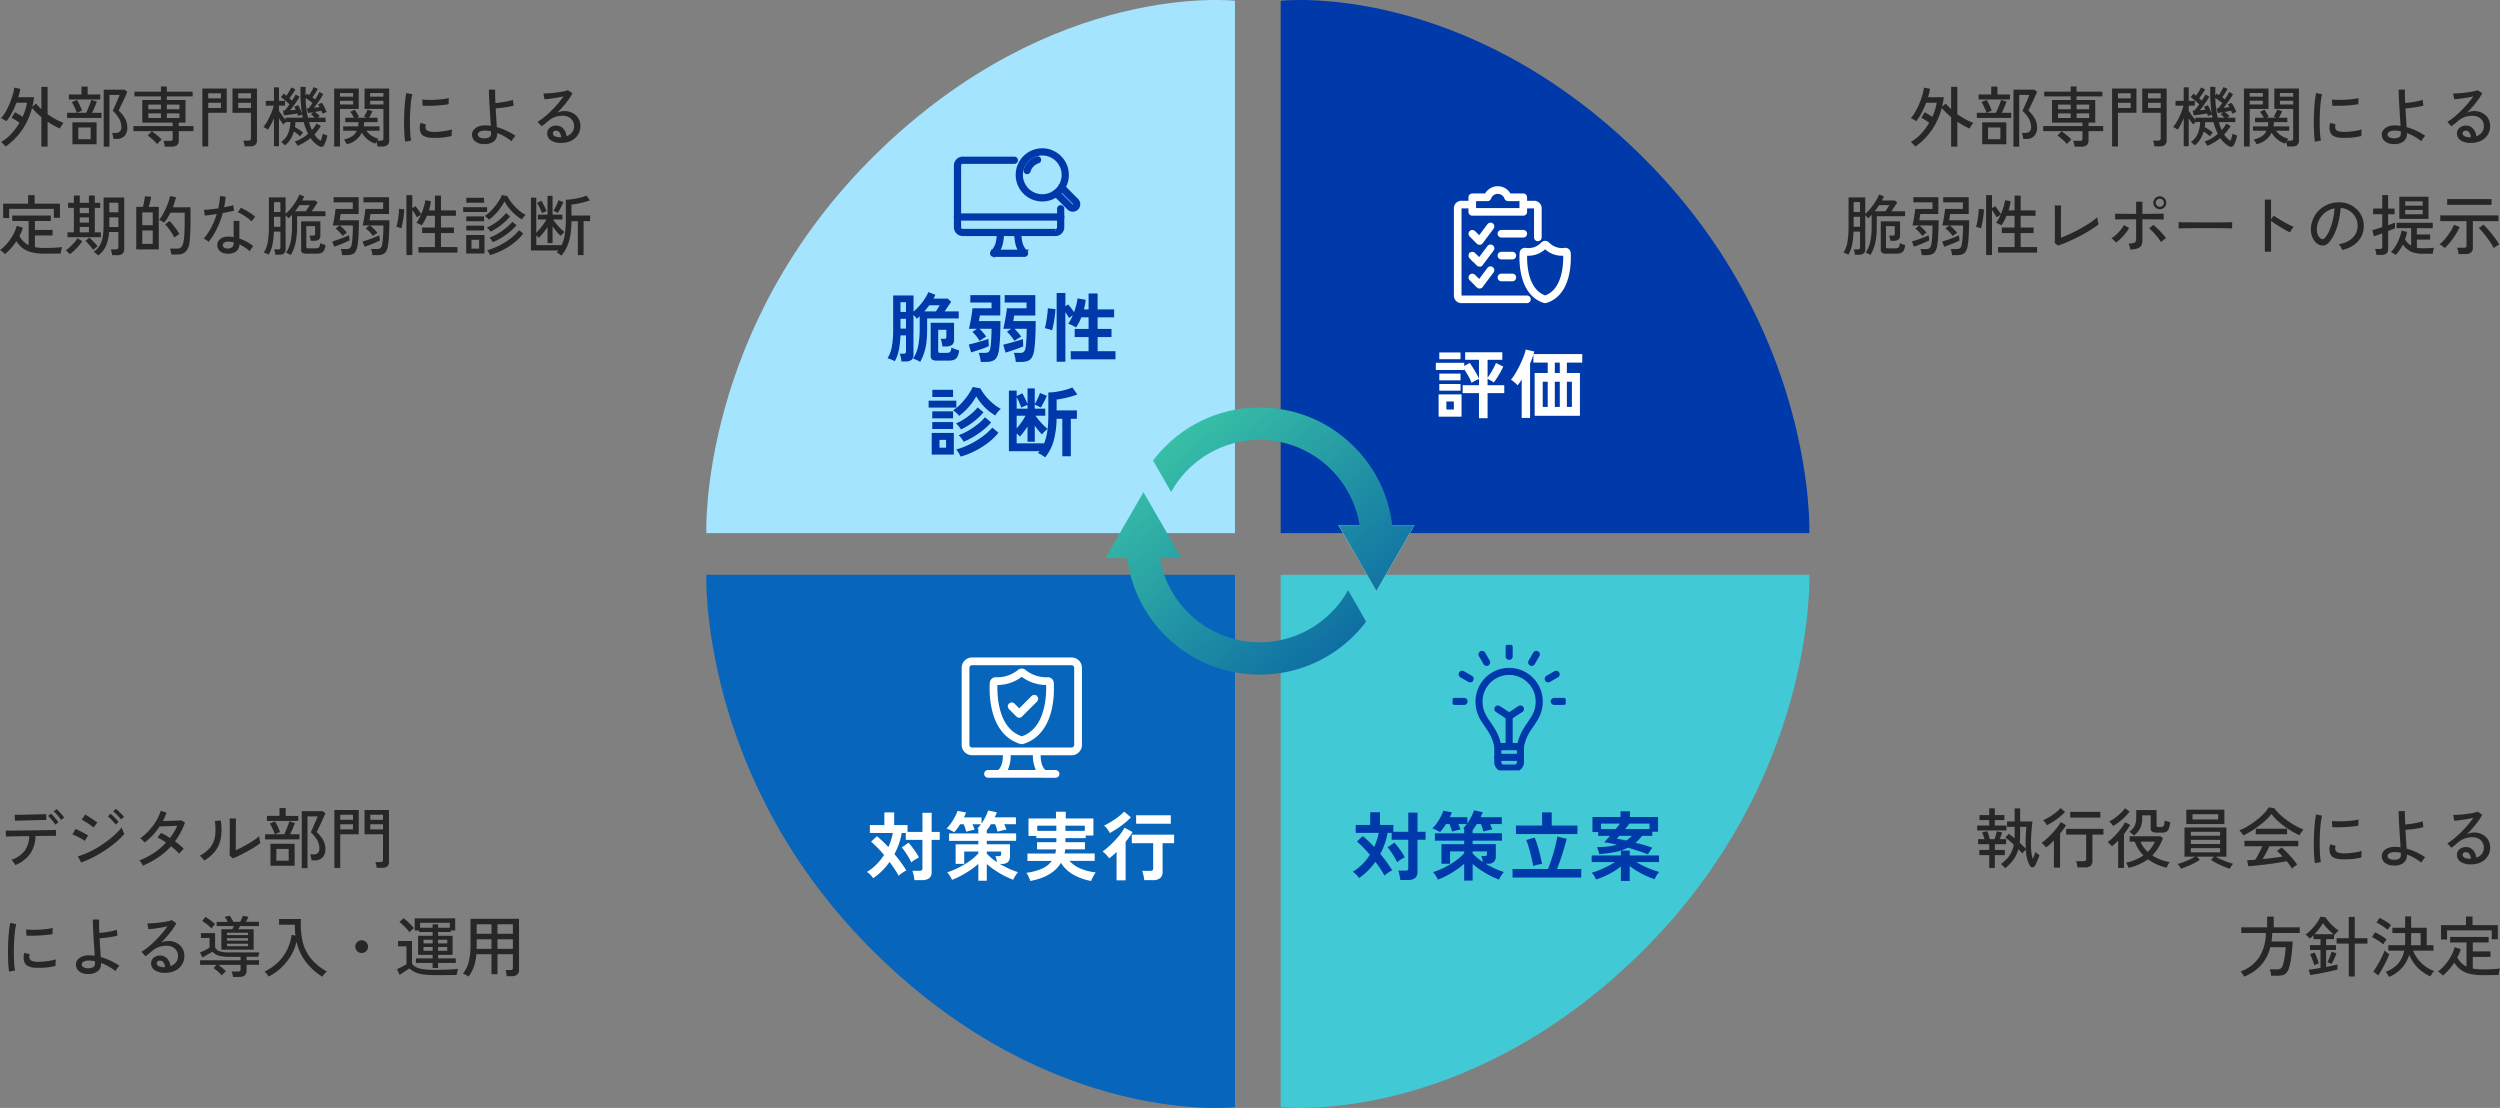 <svg xmlns="http://www.w3.org/2000/svg" xmlns:xlink="http://www.w3.org/1999/xlink" width="530.174" height="234.962" viewBox="0 0 530.174 234.962">
  <rect x="0" y="0" width="530.174" height="234.962" fill="#808080" stroke="none"/>
  <defs>
    <linearGradient id="linear-gradient" x2="1" y2="1" gradientUnits="objectBoundingBox">
      <stop offset="0" stop-color="#42d4a7"/>
      <stop offset="0.837" stop-color="#0e6da3"/>
      <stop offset="1" stop-color="#0051a2"/>
    </linearGradient>
    <clipPath id="clip-path">
      <rect id="Rectangle_24725" data-name="Rectangle 24725" width="24" height="26.618" fill="none" stroke="#0039a9" stroke-width="1.5"/>
    </clipPath>
  </defs>
  <g id="Group_31484" data-name="Group 31484" transform="translate(-133.308 -5868.17)">
    <path id="Path_426027" data-name="Path 426027" d="M1.484,1.022q-.07-.1-.238-.287T.889.35A2.222,2.222,0,0,0,.532.042,8.739,8.739,0,0,0,2.695-1.68,13.234,13.234,0,0,0,4.438-4.032q-.406-.294-.889-.6a8.388,8.388,0,0,0-.777-.441l.714-1.19q.336.182.784.448t.826.518a11.915,11.915,0,0,0,.938-2.982H3.794A18.657,18.657,0,0,1,2.779-6.048,9.406,9.406,0,0,1,1.638-4.34a3.223,3.223,0,0,0-.322-.238q-.21-.14-.427-.259a3.437,3.437,0,0,0-.357-.175,7.6,7.6,0,0,0,.994-1.393A14.452,14.452,0,0,0,2.38-8.176a19.069,19.069,0,0,0,.63-1.806,8.072,8.072,0,0,0,.308-1.5l1.3.266q-.07.42-.182.868t-.252.9H7.532q-.056.518-.154,1.029t-.21,1l.784-.686a6.992,6.992,0,0,0,.532.609q.294.3.6.581v-4.732H10.4v5.8A15.778,15.778,0,0,0,12.138-4.76a11.245,11.245,0,0,0,1.652.742,3.8,3.8,0,0,0-.259.35q-.161.238-.315.483a2.627,2.627,0,0,0-.21.385,12.318,12.318,0,0,1-1.274-.63q-.672-.378-1.33-.826V1.022H9.086V-5.236a14.33,14.33,0,0,1-1.078-.959q-.5-.5-.91-.973a14.6,14.6,0,0,1-2.128,4.7A13.751,13.751,0,0,1,1.484,1.022ZM22.3,1.036V-11.046h4.466l.546.462q-.07.182-.259.595t-.427.938q-.238.525-.483,1.029t-.427.889q-.182.385-.252.511a8.971,8.971,0,0,1,.861.938,5.046,5.046,0,0,1,.707,1.19,3.645,3.645,0,0,1,.28,1.442,2.557,2.557,0,0,1-.595,1.813A2.2,2.2,0,0,1,25.032-.6h-.658a6.478,6.478,0,0,0-.112-.658,3.338,3.338,0,0,0-.182-.616h.742a1.275,1.275,0,0,0,.9-.294,1.23,1.23,0,0,0,.315-.938,3.623,3.623,0,0,0-.462-1.785A6.77,6.77,0,0,0,24.22-6.552q.042-.112.2-.448t.35-.791q.2-.455.392-.9t.336-.791a4.373,4.373,0,0,0,.168-.455H23.52V1.036Zm-6.636-.5V-4.116H20.79V.532ZM14.532-5.054V-6.146H16.59a5.842,5.842,0,0,0-.28-.735q-.2-.441-.406-.875a6.514,6.514,0,0,0-.364-.672l1.092-.448q.168.266.385.7t.406.868q.189.434.273.7l-1.078.462h1.974q.182-.378.4-.9T19.4-8.071q.189-.5.273-.805l1.176.35q-.182.49-.462,1.162t-.56,1.218h2v1.092Zm.378-3.92v-1.064h2.674V-11.7H18.9v1.666h2.66v1.064Zm2,8.428H19.53V-3.038H16.912Zm18.34,1.582a3.517,3.517,0,0,0-.1-.637A3.768,3.768,0,0,0,34.958-.2h1.428a.7.7,0,0,0,.42-.1.459.459,0,0,0,.126-.378V-2.254H28.6V-3.332h8.33V-4.06H30.478v-4.8H34.44v-.756H28.826v-1.008H34.44v-1.106h1.246v1.106H41.16v1.008H35.686v.756h3.962v4.8H38.22v.728h3.108v1.078H38.22V-.28a1.243,1.243,0,0,1-.371,1,1.76,1.76,0,0,1-1.155.315ZM33.642.49a6.421,6.421,0,0,0-.567-.609q-.343-.329-.721-.651a7.7,7.7,0,0,0-.714-.546l.854-.91q.336.224.728.532t.756.63a7.665,7.665,0,0,1,.616.6,4.184,4.184,0,0,0-.315.28Q34.09,0,33.915.182A4.086,4.086,0,0,0,33.642.49ZM31.766-5.04H34.44v-.98H31.766Zm3.92,0H38.36v-.98H35.686ZM31.766-6.9H34.44v-.98H31.766Zm3.92,0H38.36v-.98H35.686ZM52.178.966a3.647,3.647,0,0,0-.105-.644A3.8,3.8,0,0,0,51.9-.252H53q.532,0,.532-.462V-6.146h-3.92v-5.138H54.8V-.308a1.24,1.24,0,0,1-.343.959A1.618,1.618,0,0,1,53.34.966Zm-8.96.028V-11.284h5.166v5.138h-3.92V.994Zm1.246-8.162h2.7V-8.26h-2.7Zm6.37,0h2.7V-8.26h-2.7Zm-6.37-2.044h2.7V-10.29h-2.7Zm6.37,0h2.7V-10.29h-2.7ZM58.408.938V-5q-.294.686-.623,1.316a10.934,10.934,0,0,1-.665,1.12,3.346,3.346,0,0,0-.476-.315,4.77,4.77,0,0,0-.476-.245,8.131,8.131,0,0,0,.679-.973,12.85,12.85,0,0,0,.644-1.211q.3-.644.532-1.253a8.455,8.455,0,0,0,.343-1.1H56.672V-8.68h1.736v-2.87h1.064v2.87H60.76v1.022H59.472v1.064q.238.406.63.952a11.251,11.251,0,0,0,.784.98V-5.11H64.5q-.028-.154-.056-.315t-.056-.329q-.168.042-.434.133t-.42.161q-.028-.112-.077-.252t-.105-.294q-.28.056-.679.119t-.819.126q-.42.063-.77.105t-.546.056l-.252-1.008h.392q.182-.2.455-.553t.567-.777q-.238-.238-.595-.546t-.693-.588q-.336-.28-.532-.42l.616-.714q.112.084.252.2t.28.238q.266-.364.581-.875a5.509,5.509,0,0,0,.455-.875l.882.392q-.126.252-.343.6t-.462.686q-.245.343-.455.609.154.14.3.259a3.328,3.328,0,0,1,.259.231q.252-.392.455-.728a5.057,5.057,0,0,0,.3-.56l.854.462a9.233,9.233,0,0,1-.532.868q-.35.518-.742,1.057t-.756.959l.63-.056q.308-.028.56-.056-.084-.2-.161-.35t-.147-.266l.84-.364a6.131,6.131,0,0,1,.448.924q.224.56.364.952-.2-1.232-.28-2.674t-.028-3.094l1.078.056q-.014.462-.021.91t.007.882l.28-.378a1.471,1.471,0,0,1,.224.14q.112.084.238.168.252-.364.539-.854a7.6,7.6,0,0,0,.441-.854l.868.378q-.182.35-.511.875t-.623.931q.154.1.294.2t.266.2q.308-.462.56-.882a4.771,4.771,0,0,0,.35-.672l.826.462a7.64,7.64,0,0,1-.511.868q-.343.518-.735,1.057t-.756.973q.322-.028.644-.07t.588-.084a4.456,4.456,0,0,0-.336-.574l.8-.322a3.684,3.684,0,0,1,.378.595q.2.371.371.742a5.872,5.872,0,0,1,.259.623,2.212,2.212,0,0,0-.42.154l-.434.2q-.042-.126-.112-.3t-.154-.357l-.609.133q-.357.077-.749.147.238.168.532.406a6.354,6.354,0,0,1,.49.434L67.7-5.11h1.652v.938h-3.5q.126.462.28.882t.336.8q.28-.322.532-.672a6.48,6.48,0,0,0,.448-.714l.91.532a11,11,0,0,1-.651.952,9.728,9.728,0,0,1-.721.84A4.208,4.208,0,0,0,68.32-.2q.14-.364.266-.777a5.945,5.945,0,0,0,.182-.749,1.988,1.988,0,0,0,.273.14q.189.084.392.161t.3.105a6.269,6.269,0,0,1-.3,1.106,9.4,9.4,0,0,1-.385.91.611.611,0,0,1-.448.357.891.891,0,0,1-.63-.119,5.036,5.036,0,0,1-.945-.707,6.269,6.269,0,0,1-.861-1.015A10.857,10.857,0,0,1,63.42.854,3.889,3.889,0,0,0,63.154.4a2.4,2.4,0,0,0-.364-.455,7.05,7.05,0,0,0,1.5-.658,8.893,8.893,0,0,0,1.351-.966,12.434,12.434,0,0,1-.924-2.492h-1.75q-.014.266-.042.532t-.07.518q.434.252.91.56a8.428,8.428,0,0,1,.812.588,2.455,2.455,0,0,0-.21.252q-.126.168-.231.329l-.161.245q-.266-.238-.623-.518t-.707-.518a6.774,6.774,0,0,1-.735,1.652A4.943,4.943,0,0,1,60.746.77a5.437,5.437,0,0,0-.392-.378A2.911,2.911,0,0,0,59.92.056a4.188,4.188,0,0,0,1.47-1.778,6.921,6.921,0,0,0,.5-2.45h-.966q-.154.14-.294.287t-.21.217q-.21-.238-.462-.588t-.49-.728V.938Zm7.21-6.048H67.06a5.456,5.456,0,0,0-.8-.686l.476-.476-.609.105q-.287.049-.483.077l-.28-.98h.168a1.293,1.293,0,0,0,.182-.014,4.571,4.571,0,0,0,.4-.476q.231-.308.483-.658-.308-.252-.728-.553t-.742-.511A20.636,20.636,0,0,0,65.618-5.11ZM80.346.994a3.849,3.849,0,0,0-.07-.49A4.958,4.958,0,0,0,80.15,0q-.07.112-.133.217a1.289,1.289,0,0,0-.091.175A4.735,4.735,0,0,1,78.19-.56a5.735,5.735,0,0,1-1.148-1.358A4.659,4.659,0,0,1,73.85.518Q73.794.392,73.682.2t-.231-.385a1.679,1.679,0,0,0-.217-.287,5.18,5.18,0,0,0,1.75-.7,2.751,2.751,0,0,0,.98-1.162h-2.87v-.924h3.15a4.221,4.221,0,0,0,.063-.434q.021-.224.035-.462H73.528V-5.1H75.39q-.154-.28-.378-.644a4.4,4.4,0,0,0-.434-.6L75.53-6.8a7.471,7.471,0,0,1,.483.735q.259.441.427.763l-.476.21H78.12L77.5-5.32q.2-.336.42-.77a4.955,4.955,0,0,0,.322-.742l1.05.35q-.126.294-.329.679t-.4.707h1.82v.938H77.546q-.014.224-.035.448t-.063.448h3.346v.924h-2.8A4.058,4.058,0,0,0,79.037-1.33a5.422,5.422,0,0,0,1.561.7,1.637,1.637,0,0,0-.14.168l-.168.224h.8a.666.666,0,0,0,.406-.1A.439.439,0,0,0,81.62-.7V-6.958h-4v-4.326h5.222V-.294A1.264,1.264,0,0,1,82.5.672a1.594,1.594,0,0,1-1.113.322Zm-9.17.014V-11.284h5.208v4.326H72.408V1.008Zm7.63-8.918H81.62v-.784H78.806Zm-6.4,0h2.786v-.784H72.408Zm6.4-1.652H81.62v-.77H78.806Zm-6.4,0h2.786v-.77H72.408ZM86.24-.014a12.906,12.906,0,0,1-.154-1.351q-.056-.805-.077-1.764t0-1.981q.021-1.022.084-2t.161-1.813a12.6,12.6,0,0,1,.238-1.421l1.26.266a9.8,9.8,0,0,0-.245,1.3q-.1.791-.168,1.736T87.255-5.1q-.021,1,0,1.932t.084,1.687A10.752,10.752,0,0,0,87.5-.252Zm5.5-.826a3.733,3.733,0,0,1-1.54-.371,1.461,1.461,0,0,1-.756-.945A2.922,2.922,0,0,1,89.488-4l1.134.308a1.726,1.726,0,0,0-.091.567,1.071,1.071,0,0,0,.105.455q.224.476,1.344.56a9.516,9.516,0,0,0,1.4-.021q.77-.063,1.512-.189a9.654,9.654,0,0,0,1.274-.294,3.73,3.73,0,0,0-.049.413q-.021.273-.028.546t-.007.427a11.672,11.672,0,0,1-1.477.28q-.777.1-1.512.119T91.742-.84Zm-1.82-6.8-.07-1.316q.518.056,1.26.07t1.554-.028q.812-.042,1.554-.133a11.2,11.2,0,0,0,1.26-.217l-.042,1.3q-.546.1-1.274.175t-1.512.119q-.784.042-1.5.049T89.922-7.644ZM102.8.476a2.614,2.614,0,0,1-1.785-.63,1.835,1.835,0,0,1-.609-1.358,1.6,1.6,0,0,1,.35-1,2.345,2.345,0,0,1,1-.721,3.763,3.763,0,0,1,1.547-.238,5.417,5.417,0,0,1,.553.028q.273.028.539.07-.056-.882-.126-1.946t-.133-2.135q-.063-1.071-.105-2.009t-.042-1.6h1.33q-.014.518,0,1.26t.056,1.582q.546-.042,1.239-.14t1.351-.238a10.53,10.53,0,0,0,1.12-.294q0,.112.028.364t.063.5q.035.252.063.364a9.851,9.851,0,0,1-1.148.259q-.686.119-1.393.2t-1.267.126q.056,1.064.126,2.114t.112,1.862a13.29,13.29,0,0,1,2.107.791,13.767,13.767,0,0,1,1.855,1.057,2.09,2.09,0,0,0-.308.322A4.858,4.858,0,0,0,109-.469a3.018,3.018,0,0,0-.2.357,10.885,10.885,0,0,0-3.052-1.736v.182a2.009,2.009,0,0,1-.707,1.575A3.141,3.141,0,0,1,102.8.476Zm.042-1.218a2.143,2.143,0,0,0,1.169-.2.792.792,0,0,0,.441-.735v-.252q0-.14-.014-.294a6.167,6.167,0,0,0-.644-.105,5.955,5.955,0,0,0-.644-.035,2.115,2.115,0,0,0-1.127.245.7.7,0,0,0-.385.581.655.655,0,0,0,.294.532A1.7,1.7,0,0,0,102.844-.742Zm16.534.98a3.711,3.711,0,0,1-2.289-.574,1.734,1.734,0,0,1-.735-1.414,1.541,1.541,0,0,1,.266-.91,1.688,1.688,0,0,1,.7-.574,2.186,2.186,0,0,1,.91-.2,1.987,1.987,0,0,1,1.519.637,2.755,2.755,0,0,1,.707,1.617,2.515,2.515,0,0,0,1.134-.763,2.044,2.044,0,0,0,.462-1.379,2.122,2.122,0,0,0-.3-1.134,2.107,2.107,0,0,0-.833-.77,2.607,2.607,0,0,0-1.232-.28,4.508,4.508,0,0,0-3.052,1.05q-.252.224-.672.567t-.784.609l-.868-.938a11.984,11.984,0,0,0,1.414-1.008q.756-.616,1.505-1.358t1.421-1.526a17.268,17.268,0,0,0,1.176-1.526q-.588.14-1.344.273T117-9.135q-.721.091-1.225.119l-.224-1.232q.378.014.945-.021t1.2-.1q.637-.07,1.246-.161t1.092-.2a4.384,4.384,0,0,0,.707-.21l.966.658a10.353,10.353,0,0,1-.833,1.337q-.511.707-1.127,1.421T118.482-6.16a3.772,3.772,0,0,1,.714-.252,3.114,3.114,0,0,1,.756-.1,3.787,3.787,0,0,1,1.792.406,3.083,3.083,0,0,1,1.211,1.12,3.105,3.105,0,0,1,.441,1.666,3.336,3.336,0,0,1-.511,1.827,3.55,3.55,0,0,1-1.414,1.267A4.534,4.534,0,0,1,119.378.238Zm-.238-1.19h.168a1.853,1.853,0,0,0-.336-1.008.893.893,0,0,0-.742-.392.764.764,0,0,0-.483.147.508.508,0,0,0-.189.427.661.661,0,0,0,.364.574A2.612,2.612,0,0,0,119.14-.952ZM1.358,23.826a2.435,2.435,0,0,0-.294-.3q-.2-.175-.4-.336a1.348,1.348,0,0,0-.357-.217,8.609,8.609,0,0,0,1.519-1.421,10.958,10.958,0,0,0,1.26-1.827,8.157,8.157,0,0,0,.777-1.918l1.3.42a8.042,8.042,0,0,1-.308.868,9.228,9.228,0,0,1-.42.868,4.858,4.858,0,0,0,.847,1.169,4.2,4.2,0,0,0,1.1.791V16.8H2.912V15.636h8.162V16.8H7.714v1.9h3.752v1.176H7.714v2.464a7.731,7.731,0,0,0,.987.14q.525.042,1.1.042.9,0,1.9-.049t1.778-.147a3,3,0,0,0-.112.371q-.07.273-.119.56t-.063.441q-.714.014-1.638.021t-1.75.007a11.674,11.674,0,0,1-2.758-.28,5.188,5.188,0,0,1-1.911-.868,5.6,5.6,0,0,1-1.351-1.5A12.1,12.1,0,0,1,1.358,23.826ZM.98,16.182V13.13H6.272V11.31H7.658v1.82H13.02v3H11.732v-1.9H2.254v1.96Zm20.146,7.924a2.9,2.9,0,0,0-.434-.4,5.891,5.891,0,0,0-.532-.371,4.1,4.1,0,0,0,1.281-1.3,5.3,5.3,0,0,0,.644-1.82,14.511,14.511,0,0,0,.189-2.506v-5.88h4.382V22.72a1.32,1.32,0,0,1-.35.987,1.577,1.577,0,0,1-1.134.343H24.094a4.575,4.575,0,0,0-.119-.644,5.6,5.6,0,0,0-.175-.588h1.064q.546,0,.546-.49V19.136H23.436a8.877,8.877,0,0,1-.658,2.94A5.016,5.016,0,0,1,21.126,24.106Zm-6.51-3.864V19.206h1.358V14.012H14.756V12.948h1.218v-1.54H17.22v1.54h1.946v-1.54h1.246v1.54H21.56v1.064H20.412v5.194H21.7v1.036Zm.5,3.584a5.516,5.516,0,0,0-.42-.434,2.377,2.377,0,0,0-.462-.364,4.256,4.256,0,0,0,.616-.455q.35-.3.721-.672a9.95,9.95,0,0,0,.679-.749,5.719,5.719,0,0,0,.49-.686l1.008.616a8.39,8.39,0,0,1-.777,1.029,12.994,12.994,0,0,1-.959.994A6.959,6.959,0,0,1,15.12,23.826Zm8.358-5.754H25.41V16.028H23.492v1.68q0,.1-.007.182T23.478,18.072Zm.014-3.122H25.41V12.934H23.492Zm-3.416,7.994a6.084,6.084,0,0,0-.476-.651q-.294-.357-.6-.7a5.88,5.88,0,0,0-.574-.567l.826-.7q.252.21.588.546t.658.686a5.7,5.7,0,0,1,.5.616,2.752,2.752,0,0,0-.287.2q-.189.147-.371.308A2.9,2.9,0,0,0,20.076,22.944ZM17.22,19.206h1.946V18.058H17.22Zm0-4.074h1.946v-1.12H17.22Zm0,2.016h1.946V16.042H17.22ZM29.2,22.832V13.8h1.428q.084-.322.168-.749t.154-.833q.07-.406.1-.672l1.316.112q-.042.294-.133.686t-.2.777q-.105.385-.2.679h2.142v9.03Zm7.448,1.078a5.715,5.715,0,0,0-.112-.658,3.375,3.375,0,0,0-.182-.6h1.568a1.078,1.078,0,0,0,.847-.336,2.618,2.618,0,0,0,.469-1.218,9.079,9.079,0,0,0,.133-1.043q.049-.623.077-1.54t.028-2.219v-1.26H36.442q-.294.6-.63,1.148a7.369,7.369,0,0,1-.7.966q-.126-.084-.336-.21t-.42-.238a1.579,1.579,0,0,0-.322-.14,6.277,6.277,0,0,0,.721-1.015q.357-.609.679-1.309T36,12.829a10.765,10.765,0,0,0,.371-1.309l1.26.238q-.112.5-.287,1.043t-.385,1.085h3.752v2.408q0,1.274-.021,2.177t-.07,1.561q-.049.658-.119,1.2a3.3,3.3,0,0,1-.826,2.093,2.474,2.474,0,0,1-1.722.581Zm-6.174-2.254H32.7V18.814H30.478Zm0-3.962H32.7V14.978H30.478ZM37.3,20.326a9.35,9.35,0,0,0-.546-.952q-.35-.546-.735-1.05a6.962,6.962,0,0,0-.693-.8l.952-.742q.308.322.7.812t.763,1.015a9.067,9.067,0,0,1,.6.945q-.112.07-.322.224l-.413.3A2.611,2.611,0,0,0,37.3,20.326Zm11.186,3.4a2.237,2.237,0,0,1-1.561-.567,1.713,1.713,0,0,1-.539-1.309,1.58,1.58,0,0,1,.3-.882,1.93,1.93,0,0,1,.84-.644,3.09,3.09,0,0,1,1.337-.21q.252.014.5.035t.49.063V16.77h1.218v3.752a8.4,8.4,0,0,1,1.568.686,11.18,11.18,0,0,1,1.386.924,2.74,2.74,0,0,0-.413.518,3.712,3.712,0,0,0-.315.574,9.485,9.485,0,0,0-2.226-1.47,1.833,1.833,0,0,1-.7,1.519A2.951,2.951,0,0,1,48.482,23.728Zm-3.906-2.52a3.482,3.482,0,0,0-.294-.217q-.2-.133-.413-.259a2.41,2.41,0,0,0-.371-.182,11.641,11.641,0,0,0,1.6-2.366,17.155,17.155,0,0,0,1.176-2.87q-.784.126-1.463.217t-1.071.119l-.182-1.218q.518-.014,1.33-.091t1.708-.217q.154-.672.245-1.33a11.219,11.219,0,0,0,.105-1.288l1.218.154q-.056.56-.133,1.127T47.838,13.9q.56-.112,1.064-.224t.882-.224l.154,1.162q-.434.112-1.057.245t-1.323.245a18.823,18.823,0,0,1-1.239,3.3A15.609,15.609,0,0,1,44.576,21.208Zm9.058-4.326a5.625,5.625,0,0,0-.819-.707q-.525-.385-1.092-.721a6.172,6.172,0,0,0-.987-.49l.644-.952a7.148,7.148,0,0,1,.742.35q.42.224.861.5t.819.553a6.938,6.938,0,0,1,.616.5Zm-5.068,5.754a1.473,1.473,0,0,0,.952-.273,1.063,1.063,0,0,0,.336-.875V21.32a6.67,6.67,0,0,0-1.078-.14,1.569,1.569,0,0,0-.882.189.639.639,0,0,0-.336.525.619.619,0,0,0,.245.532A1.19,1.19,0,0,0,48.566,22.636Zm13.4,1.386a3.166,3.166,0,0,0-.287-.175q-.189-.1-.392-.2a1.5,1.5,0,0,0-.343-.126,6.147,6.147,0,0,0,1.015-2.443,16.074,16.074,0,0,0,.273-3.059V15.482q-.182.21-.378.4t-.392.357a3.055,3.055,0,0,0-.252-.315,3.158,3.158,0,0,0-.336-.329v7.168a1.166,1.166,0,0,1-.315.9,1.506,1.506,0,0,1-1.029.287h-.84a5.849,5.849,0,0,0-.1-.581,3.2,3.2,0,0,0-.161-.539h.84a.6.6,0,0,0,.392-.1.471.471,0,0,0,.112-.364V19.052H58.38a16.75,16.75,0,0,1-.3,2.8,6.663,6.663,0,0,1-.791,2.086q-.182-.1-.518-.245a3,3,0,0,0-.532-.189,5.736,5.736,0,0,0,.868-2.31,21.355,21.355,0,0,0,.224-3.388V11.8h3.542v3.472a8.8,8.8,0,0,0,1.176-1.211,13.918,13.918,0,0,0,1.022-1.442,8.85,8.85,0,0,0,.728-1.435l1.022.392q-.1.224-.2.434l-.217.434h2.758l.49.448q-.224.35-.581.875t-.651.973h2.9v1.05H63.308v2.226a16.494,16.494,0,0,1-.294,3.311A8.7,8.7,0,0,1,61.964,24.022Zm3.36-.294a1.59,1.59,0,0,1-.91-.189.781.781,0,0,1-.252-.665V16.868H68.25v3a1.053,1.053,0,0,1-.329.868A1.6,1.6,0,0,1,66.906,21h-.714a3.5,3.5,0,0,0-.1-.574,4.512,4.512,0,0,0-.154-.532h.714a.7.7,0,0,0,.378-.07q.1-.07.1-.322V17.89H65.268v4.354a.364.364,0,0,0,.084.266.542.542,0,0,0,.364.084h1.47a1.719,1.719,0,0,0,.574-.077.527.527,0,0,0,.308-.315,2.624,2.624,0,0,0,.14-.728,2.413,2.413,0,0,0,.329.161q.217.091.441.161l.364.112a3.208,3.208,0,0,1-.322,1.148,1.139,1.139,0,0,1-.616.532,3.047,3.047,0,0,1-1.008.14Zm-2.45-8.988h2.282l.434-.665q.252-.385.392-.637H63.826q-.224.336-.462.658T62.874,14.74Zm-4.466,3.29h1.358V15.916H58.408Zm0-3.136h1.358V12.808H58.408Zm20.86,9.142a3.91,3.91,0,0,0-.1-.672,3.66,3.66,0,0,0-.189-.616h1.232a1.145,1.145,0,0,0,.805-.224,1.6,1.6,0,0,0,.343-.854,10.665,10.665,0,0,0,.14-1.113q.056-.679.084-1.435t.028-1.372H78.792a5.979,5.979,0,0,1,.518.448q.294.28.581.581a6.7,6.7,0,0,1,.469.539q-.1.056-.294.182t-.378.259l-.294.217a5.945,5.945,0,0,0-.707-.861,7.2,7.2,0,0,0-.833-.749l.84-.616H77.21q.126-.49.245-1.155t.21-1.309q.091-.644.119-1.036h3.78v-1.4H77.392V11.758H82.81v3.556H78.862a6.646,6.646,0,0,1-.077.665q-.063.4-.119.665h4.228q0,1.008-.035,1.988t-.091,1.82q-.056.84-.154,1.428a3.86,3.86,0,0,1-.392,1.309,1.472,1.472,0,0,1-.714.658,2.936,2.936,0,0,1-1.134.189Zm-6.412,0a6.258,6.258,0,0,0-.112-.672,3.337,3.337,0,0,0-.182-.616h1.176a1.145,1.145,0,0,0,.805-.224,1.669,1.669,0,0,0,.357-.854,9.739,9.739,0,0,0,.133-1.113q.049-.679.077-1.435t.028-1.372h-2.8a5.852,5.852,0,0,1,.5.42q.287.266.567.56a5.346,5.346,0,0,1,.462.546,4.895,4.895,0,0,0-.455.329,5.18,5.18,0,0,0-.427.371,9.355,9.355,0,0,0-.714-.854,6.2,6.2,0,0,0-.8-.728l.854-.644H70.882q.126-.49.245-1.155t.21-1.309q.091-.644.119-1.036h3.668v-1.4h-4.06V11.758H76.37v3.556H72.534q-.028.266-.091.665l-.105.665h4.088q0,1.008-.035,1.988t-.091,1.82q-.056.84-.154,1.428a3.86,3.86,0,0,1-.392,1.309,1.472,1.472,0,0,1-.714.658,2.893,2.893,0,0,1-1.12.189Zm4.774-1.764-.448-1.12q.518-.14,1.169-.364t1.288-.476q.637-.252,1.1-.476l.126,1.106q-.448.224-1.008.462t-1.141.462Q78.134,22.09,77.63,22.272ZM71.2,22.258l-.434-1.12q.5-.14,1.155-.364t1.288-.476q.637-.252,1.1-.476l.14,1.092q-.448.224-1.008.469t-1.141.469Q71.722,22.076,71.2,22.258Zm15.3,1.764v-12.7h1.246v2.758l.686-.42q.308.392.658.882a8.245,8.245,0,0,1,.532.826,13.927,13.927,0,0,0,.56-1.533,10.54,10.54,0,0,0,.336-1.435l1.176.2a9.448,9.448,0,0,1-.168.973q-.112.5-.266.987H92.54V11.422h1.288v3.136h3.164v1.148H93.828v2.478h2.744V19.36H93.828v2.968h3.486V23.5h-8.26V22.328H92.54V19.36h-2.7V18.184h2.7V15.706H90.846q-.252.574-.532,1.1a6.952,6.952,0,0,1-.588.931,2.429,2.429,0,0,0-.329-.2q-.217-.112-.434-.21a1.751,1.751,0,0,0-.357-.126,5.56,5.56,0,0,0,.511-.784q.245-.448.469-.952l-.882.546a7.71,7.71,0,0,0-.427-.756q-.273-.434-.525-.784v9.548Zm-1.092-5.67q-.1-.042-.315-.112l-.42-.133a1.978,1.978,0,0,0-.315-.077,6.146,6.146,0,0,0,.217-.805q.1-.5.182-1.057t.126-1.078q.049-.518.049-.868l1.106.1q-.014.476-.077,1.057t-.161,1.169q-.1.588-.2,1.064T85.414,18.352ZM99.176,23.7V19.766h3.878V23.7Zm4.816-7.168a1.488,1.488,0,0,0-.231-.266q-.161-.154-.336-.308a2.972,2.972,0,0,0-.3-.238,6.931,6.931,0,0,0,1.12-.9,12.013,12.013,0,0,0,1.029-1.141,13.423,13.423,0,0,0,.868-1.225,9.552,9.552,0,0,0,.623-1.148l1.12.2a8.826,8.826,0,0,0,1.008,1.533,11.054,11.054,0,0,0,1.358,1.407,8.349,8.349,0,0,0,1.526,1.064,1.986,1.986,0,0,0-.273.266q-.161.182-.308.378a3,3,0,0,0-.217.322,9.084,9.084,0,0,1-1.372-1,11.1,11.1,0,0,1-1.3-1.344,10.1,10.1,0,0,1-1.022-1.491,9.593,9.593,0,0,1-.847,1.393,12.333,12.333,0,0,1-1.134,1.351A10.342,10.342,0,0,1,103.992,16.532Zm.238,7.5a5.4,5.4,0,0,0-.273-.525,2.872,2.872,0,0,0-.343-.5,13.913,13.913,0,0,0,2.6-1.015,14.822,14.822,0,0,0,2.366-1.491,10.662,10.662,0,0,0,1.813-1.75l.882.714a11.362,11.362,0,0,1-1.918,1.932,14.413,14.413,0,0,1-2.429,1.568A14.575,14.575,0,0,1,104.23,24.036Zm.588-2.744q-.1-.168-.322-.49a2.108,2.108,0,0,0-.406-.462,10.484,10.484,0,0,0,1.813-.868,14.172,14.172,0,0,0,1.722-1.2,9.644,9.644,0,0,0,1.337-1.3l.882.728a10.059,10.059,0,0,1-1.379,1.365,15.705,15.705,0,0,1-1.757,1.26A12.97,12.97,0,0,1,104.818,21.292Zm-.49-2.226a4.88,4.88,0,0,0-.343-.448,3.3,3.3,0,0,0-.4-.42,10.654,10.654,0,0,0,2.261-1.358,11.051,11.051,0,0,0,1.785-1.722l.84.714a11.188,11.188,0,0,1-1.806,1.764A13.614,13.614,0,0,1,104.328,19.066Zm-5.8-4.172V13.872H103.6v1.022Zm.672-1.96v-1.05h3.766v1.05Zm0,5.88V17.792h3.766v1.022Zm0-1.96V15.832h3.766v1.022Zm1.092,5.81h1.624V20.788H100.3Zm19.054,1.5a4.762,4.762,0,0,0-.462-.378,2.624,2.624,0,0,0-.518-.294,4.174,4.174,0,0,0,.35-.434h-5.81v-11.2h1.134V19.3q.378-.378.777-.861t.763-.994a8.037,8.037,0,0,0,.6-.973H114.38V15.454h2.044V11.478h1.064v3.976h2.1v1.022h-2q.308.462.728.973a12.341,12.341,0,0,0,.875.959,10.28,10.28,0,0,0,.847.756q-.1.07-.266.217t-.322.308a3.15,3.15,0,0,0-.238.273,10.794,10.794,0,0,1-.868-.924q-.462-.546-.854-1.106V21.5h-1.064V18.086q-.42.63-.917,1.239a14.169,14.169,0,0,1-.945,1.057,1.787,1.787,0,0,0-.217-.238q-.147-.14-.3-.28v2.058h5.362a8.518,8.518,0,0,0,.693-2.366,20.416,20.416,0,0,0,.2-3.052V12.29a8.715,8.715,0,0,0,1.029-.07q.581-.07,1.19-.189t1.169-.28a8.137,8.137,0,0,0,.98-.343l.728,1.022a12.318,12.318,0,0,1-1.246.385q-.728.189-1.442.322t-1.218.189v2.31h3.962v1.2h-1.386v7.21H122.85V16.84h-1.358a18.978,18.978,0,0,1-.238,3.017,9.93,9.93,0,0,1-.686,2.352A8.321,8.321,0,0,1,119.35,24.162Zm-.756-9.058a1.981,1.981,0,0,0-.266-.161q-.2-.1-.385-.2a1.378,1.378,0,0,0-.259-.1q.168-.266.378-.665t.4-.826q.189-.427.3-.763l1.022.42q-.112.294-.329.735t-.448.868A7.991,7.991,0,0,1,118.594,15.1Zm-3.332.028q-.112-.308-.3-.721t-.385-.805a4.969,4.969,0,0,0-.364-.63l.9-.462a5.011,5.011,0,0,1,.371.63q.217.42.427.847t.322.693l-.266.126q-.21.1-.42.189A2.87,2.87,0,0,0,115.262,15.132Z" transform="translate(133 5898.235)" fill="#272727"/>
    <path id="Path_426026" data-name="Path 426026" d="M3.57.392A2.868,2.868,0,0,0,3.339.028Q3.178-.2,3.01-.406a1.9,1.9,0,0,0-.294-.308A5.984,5.984,0,0,0,5.544-2.646,5.56,5.56,0,0,0,6.51-5.754L4.8-5.726,3.283-5.7l-1.134.021q-.455.007-.581.021l-.056-1.26h.714q.6,0,1.526-.007t2-.021q1.078-.014,2.163-.035t2.009-.035q.924-.014,1.533-.028t.721-.028l.014,1.26-.77.007-1.568.014q-.938.007-2.016.021A6.97,6.97,0,0,1,6.706-2,7.174,7.174,0,0,1,3.57.392ZM3.486-9l-.07-1.274h.609q.5,0,1.218-.014t1.519-.035q.8-.021,1.519-.035T9.5-10.4q.5-.021.6-.021l.028,1.26Q10-9.17,9.5-9.163t-1.2.021q-.707.014-1.484.035L5.32-9.065,4.109-9.03Q3.612-9.016,3.486-9Zm8.54.812a5.521,5.521,0,0,0-.441-.644q-.273-.35-.56-.672a6.347,6.347,0,0,0-.525-.532l.644-.476a5.778,5.778,0,0,1,.518.532q.308.35.6.707t.441.6Zm1.218-.994a4.768,4.768,0,0,0-.448-.637q-.28-.343-.574-.658a5.751,5.751,0,0,0-.532-.511l.63-.49a4.964,4.964,0,0,1,.532.525q.308.343.609.693a5.715,5.715,0,0,1,.455.588Zm4.27,9.016-.7-1.3A14.814,14.814,0,0,0,18.9-2.233,19.165,19.165,0,0,0,21.035-3.36Q22.092-4,23.058-4.725a19.584,19.584,0,0,0,1.75-1.463,11.738,11.738,0,0,0,1.3-1.428,4,4,0,0,0,.147.441q.1.273.231.539t.2.392a13.949,13.949,0,0,1-1.722,1.729,23.729,23.729,0,0,1-2.247,1.694,26.662,26.662,0,0,1-2.548,1.505A20.075,20.075,0,0,1,17.514-.168ZM20.16-7.574a3.971,3.971,0,0,0-.476-.378q-.336-.238-.728-.5t-.749-.469a4.521,4.521,0,0,0-.567-.294l.728-1.12q.252.14.616.371t.749.483q.385.252.714.483t.5.357ZM18.284-4.732a3.913,3.913,0,0,0-.511-.35q-.329-.2-.721-.4t-.763-.371q-.371-.168-.623-.252l.672-1.162q.28.112.651.294t.756.385q.385.2.721.392t.518.315Zm7.7-4.55a5.6,5.6,0,0,0-.5-.6q-.3-.322-.616-.623a4.723,4.723,0,0,0-.581-.483l.588-.546a5.259,5.259,0,0,1,.574.49q.336.322.658.651a5.9,5.9,0,0,1,.49.553ZM24.836-8.2a6.673,6.673,0,0,0-.49-.609q-.294-.329-.6-.63a6.744,6.744,0,0,0-.56-.5l.588-.546q.224.182.553.5t.644.658a5.632,5.632,0,0,1,.483.574ZM30.6.518A4.159,4.159,0,0,0,30.261-.1a2.67,2.67,0,0,0-.385-.5,15.136,15.136,0,0,0,3.066-1.582,14.3,14.3,0,0,0,2.576-2.2q-.462-.322-.924-.6a7.359,7.359,0,0,0-.882-.462l.742-.98a10.244,10.244,0,0,1,.931.469q.483.273.973.6.462-.616.854-1.26a10.543,10.543,0,0,0,.686-1.33q-.448.014-.994.042t-1.085.049q-.539.021-.98.035t-.665.014a13.7,13.7,0,0,1-1.435,1.834A13.16,13.16,0,0,1,30.982-4.4a4.086,4.086,0,0,0-.273-.308q-.175-.182-.357-.35a1.724,1.724,0,0,0-.308-.238,11.59,11.59,0,0,0,1.862-1.645A12.344,12.344,0,0,0,33.418-8.96a10.029,10.029,0,0,0,.98-2.156l1.232.392a13.035,13.035,0,0,1-.784,1.778l1.022-.028q.56-.014,1.113-.035t1.008-.042q.455-.021.721-.049l.826.448a13.714,13.714,0,0,1-.917,2.121,16.076,16.076,0,0,1-1.2,1.9q.56.406,1.043.812a8.991,8.991,0,0,1,.819.77,1.956,1.956,0,0,0-.315.287q-.189.2-.364.406a2.63,2.63,0,0,0-.259.343q-.35-.364-.8-.777T36.582-3.6a15.012,15.012,0,0,1-2.7,2.345A18.669,18.669,0,0,1,30.6.518Zm19.11-1.54L49-1.6q.014-.2.021-.679t.014-1.12q.007-.637.007-1.323V-5.992q0-.994-.007-1.96T49-9.478h1.358q-.014.266-.021.861t-.014,1.288q-.007.693-.007,1.281v3.29q.588-.266,1.316-.644t1.442-.8q.714-.42,1.3-.826a7.587,7.587,0,0,0,.91-.714,3.827,3.827,0,0,0,.042.49q.042.308.1.581t.091.385a10.581,10.581,0,0,1-1.211.861q-.749.469-1.6.938t-1.645.854Q50.274-1.246,49.714-1.022Zm-6.1.448a2.6,2.6,0,0,0-.252-.336Q43.19-1.106,43-1.3a4.151,4.151,0,0,0-.329-.3,6.631,6.631,0,0,0,2.31-1.862,5.167,5.167,0,0,0,.952-2.415,11.21,11.21,0,0,0-.07-3.087l1.26-.112a11.836,11.836,0,0,1,.049,3.549A6.445,6.445,0,0,1,46.06-2.73,7.873,7.873,0,0,1,43.61-.574ZM64.3,1.036V-11.046h4.466l.546.462q-.07.182-.259.595t-.427.938q-.238.525-.483,1.029t-.427.889q-.182.385-.252.511a8.972,8.972,0,0,1,.861.938,5.046,5.046,0,0,1,.707,1.19,3.645,3.645,0,0,1,.28,1.442,2.557,2.557,0,0,1-.595,1.813A2.2,2.2,0,0,1,67.032-.6h-.658a6.479,6.479,0,0,0-.112-.658,3.338,3.338,0,0,0-.182-.616h.742a1.275,1.275,0,0,0,.9-.294,1.23,1.23,0,0,0,.315-.938,3.623,3.623,0,0,0-.462-1.785A6.771,6.771,0,0,0,66.22-6.552q.042-.112.2-.448t.35-.791q.2-.455.392-.9t.336-.791a4.374,4.374,0,0,0,.168-.455H65.52V1.036Zm-6.636-.5V-4.116H62.79V.532ZM56.532-5.054V-6.146H58.59a5.843,5.843,0,0,0-.28-.735q-.2-.441-.406-.875a6.514,6.514,0,0,0-.364-.672l1.092-.448q.168.266.385.7t.406.868q.189.434.273.7l-1.078.462h1.974q.182-.378.4-.9T61.4-8.071q.189-.5.273-.805l1.176.35q-.182.49-.462,1.162t-.56,1.218h2v1.092Zm.378-3.92v-1.064h2.674V-11.7H60.9v1.666h2.66v1.064Zm2,8.428H61.53V-3.038H58.912ZM80.178.966a3.646,3.646,0,0,0-.105-.644A3.8,3.8,0,0,0,79.9-.252H81q.532,0,.532-.462V-6.146h-3.92v-5.138H82.8V-.308a1.24,1.24,0,0,1-.343.959A1.618,1.618,0,0,1,81.34.966Zm-8.96.028V-11.284h5.166v5.138h-3.92V.994Zm1.246-8.162h2.7V-8.26h-2.7Zm6.37,0h2.7V-8.26h-2.7Zm-6.37-2.044h2.7V-10.29h-2.7Zm6.37,0h2.7V-10.29h-2.7ZM2.24,22.986a12.906,12.906,0,0,1-.154-1.351q-.056-.805-.077-1.764t0-1.981q.021-1.022.084-2t.161-1.813a12.6,12.6,0,0,1,.238-1.421l1.26.266a9.8,9.8,0,0,0-.245,1.3q-.1.791-.168,1.736T3.255,17.9q-.021,1,0,1.932t.084,1.687A10.751,10.751,0,0,0,3.5,22.748Zm5.5-.826a3.733,3.733,0,0,1-1.54-.371,1.461,1.461,0,0,1-.756-.945A2.922,2.922,0,0,1,5.488,19l1.134.308a1.726,1.726,0,0,0-.091.567,1.071,1.071,0,0,0,.105.455q.224.476,1.344.56a9.516,9.516,0,0,0,1.4-.021q.77-.063,1.512-.189a9.655,9.655,0,0,0,1.274-.294,3.731,3.731,0,0,0-.049.413q-.021.273-.028.546t-.007.427a11.672,11.672,0,0,1-1.477.28q-.777.1-1.512.119T7.742,22.16Zm-1.82-6.8-.07-1.316q.518.056,1.26.07t1.554-.028q.812-.042,1.554-.133a11.2,11.2,0,0,0,1.26-.217l-.042,1.3q-.546.1-1.274.175t-1.512.119q-.784.042-1.5.049T5.922,15.356Zm12.88,8.12a2.614,2.614,0,0,1-1.785-.63,1.835,1.835,0,0,1-.609-1.358,1.6,1.6,0,0,1,.35-1,2.345,2.345,0,0,1,1-.721,3.763,3.763,0,0,1,1.547-.238,5.417,5.417,0,0,1,.553.028q.273.028.539.07-.056-.882-.126-1.946t-.133-2.135q-.063-1.071-.1-2.009t-.042-1.6h1.33q-.014.518,0,1.26t.056,1.582q.546-.042,1.239-.14t1.351-.238a10.53,10.53,0,0,0,1.12-.294q0,.112.028.364t.063.5q.035.252.063.364a9.851,9.851,0,0,1-1.148.259q-.686.119-1.393.2t-1.267.126q.056,1.064.126,2.114t.112,1.862a13.29,13.29,0,0,1,2.107.791,13.766,13.766,0,0,1,1.855,1.057,2.09,2.09,0,0,0-.308.322,4.859,4.859,0,0,0-.329.455,3.018,3.018,0,0,0-.2.357,10.885,10.885,0,0,0-3.052-1.736v.182a2.009,2.009,0,0,1-.707,1.575A3.141,3.141,0,0,1,18.8,23.476Zm.042-1.218a2.143,2.143,0,0,0,1.169-.2.792.792,0,0,0,.441-.735v-.252q0-.14-.014-.294a6.167,6.167,0,0,0-.644-.1,5.956,5.956,0,0,0-.644-.035,2.116,2.116,0,0,0-1.127.245.7.7,0,0,0-.385.581.655.655,0,0,0,.294.532A1.7,1.7,0,0,0,18.844,22.258Zm16.534.98a3.711,3.711,0,0,1-2.289-.574,1.734,1.734,0,0,1-.735-1.414,1.541,1.541,0,0,1,.266-.91,1.688,1.688,0,0,1,.7-.574,2.186,2.186,0,0,1,.91-.2,1.987,1.987,0,0,1,1.519.637,2.755,2.755,0,0,1,.707,1.617,2.515,2.515,0,0,0,1.134-.763,2.044,2.044,0,0,0,.462-1.379,2.069,2.069,0,0,0-1.134-1.9,2.607,2.607,0,0,0-1.232-.28,4.508,4.508,0,0,0-3.052,1.05q-.252.224-.672.567t-.784.609l-.868-.938a11.984,11.984,0,0,0,1.414-1.008q.756-.616,1.505-1.358t1.421-1.526a17.267,17.267,0,0,0,1.176-1.526q-.588.14-1.344.273t-1.477.224q-.721.091-1.225.119l-.224-1.232q.378.014.945-.021t1.2-.1q.637-.07,1.246-.161t1.092-.2a4.384,4.384,0,0,0,.707-.21l.966.658a10.352,10.352,0,0,1-.833,1.337q-.511.707-1.127,1.421T34.482,16.84a3.772,3.772,0,0,1,.714-.252,3.114,3.114,0,0,1,.756-.1,3.787,3.787,0,0,1,1.792.406A3.022,3.022,0,0,1,39.4,19.682a3.336,3.336,0,0,1-.511,1.827,3.55,3.55,0,0,1-1.414,1.267A4.534,4.534,0,0,1,35.378,23.238Zm-.238-1.19h.168a1.853,1.853,0,0,0-.336-1.008.893.893,0,0,0-.742-.392.764.764,0,0,0-.483.147.508.508,0,0,0-.189.427.661.661,0,0,0,.364.574A2.612,2.612,0,0,0,35.14,22.048Zm12.11-3.724V14h2.31q.1-.168.189-.35l.161-.322H46.242v-.9h2.366a7.159,7.159,0,0,0-.658-1.064l1.078-.238q.154.224.378.6t.392.7h1.456q.126-.266.294-.63t.266-.644l1.19.2q-.084.21-.238.5t-.308.574h2.758v.9h-4q-.07.14-.168.322t-.2.35H54.1v4.326Zm2.478,5.8a3.893,3.893,0,0,0-.119-.6,4.088,4.088,0,0,0-.189-.56h1.358a.659.659,0,0,0,.42-.1.462.462,0,0,0,.126-.371v-.938h-4.69q.392.28.819.637t.763.693q-.1.084-.273.252t-.336.35a3.011,3.011,0,0,0-.245.308,8.076,8.076,0,0,0-.826-.819,10.477,10.477,0,0,0-.952-.749l.644-.672H42.742v-.98h8.582v-.728H48.8a7.306,7.306,0,0,1-2.072-.252,3,3,0,0,1-1.372-.826q-.224.14-.6.35t-.77.441q-.4.231-.707.427l-.574-1.05q.266-.112.637-.287t.749-.371q.378-.2.658-.364V15.846H42.91V14.824h3.01v2.982a1.484,1.484,0,0,0,.9.84,5.678,5.678,0,0,0,1.988.266h6.524q-.056.14-.147.441a3.722,3.722,0,0,0-.119.483H52.6v.728h2.646v.98H52.6v1.232q0,1.344-1.554,1.344ZM45.164,13.844a7.846,7.846,0,0,0-.945-.875,7.242,7.242,0,0,0-1.029-.693l.686-.9q.294.182.672.441t.742.546q.364.287.63.539-.1.1-.252.28t-.294.357A2.269,2.269,0,0,0,45.164,13.844ZM48.44,17.6h4.466v-.532H48.44Zm0-1.176h4.466v-.532H48.44Zm0-1.19h4.466v-.5H48.44Zm20.216,8.834a13.542,13.542,0,0,1-3.479-3.129A10.913,10.913,0,0,1,63.2,16.63a10.329,10.329,0,0,1-1.2,2.975,11.75,11.75,0,0,1-2.044,2.541,11.539,11.539,0,0,1-2.688,1.89,3.946,3.946,0,0,0-.385-.567,4.566,4.566,0,0,0-.455-.511,10.544,10.544,0,0,0,2.9-2.016,9.709,9.709,0,0,0,1.9-2.653A10.577,10.577,0,0,0,62.16,15.2l.8.14q-.07-.546-.1-1.12t-.035-1.176H59.486V11.828h4.648a16.284,16.284,0,0,0,.336,4.7,9.171,9.171,0,0,0,1.75,3.64,11.385,11.385,0,0,0,3.416,2.786,2.213,2.213,0,0,0-.329.3q-.189.2-.364.42T68.656,24.064ZM77,19.038a1.35,1.35,0,1,1,.966-.4A1.308,1.308,0,0,1,77,19.038Zm15.05,3.178V21.138H88.508v-.952H92.05V19.43H88.97V15.384h3.08v-.8H89.18v-.322h-.924V11.688h8.582v2.576h-.924v.322h-2.7v.8h3.08V19.43h-3.08v.756h3.752v.952H93.212v1.078Zm.476,1.512a17.329,17.329,0,0,1-2.45-.147,6.557,6.557,0,0,1-1.715-.462,4.173,4.173,0,0,1-1.225-.819q-.252.182-.644.434l-.784.5q-.392.252-.658.434L84.5,22.454q.238-.1.623-.287t.77-.4q.385-.21.609-.364v-3.78H84.728V16.49h2.954v4.816a2.433,2.433,0,0,0,.945.777,5.04,5.04,0,0,0,1.547.406,19.445,19.445,0,0,0,2.352.119q1.694,0,2.9-.056t2.037-.154a3.11,3.11,0,0,0-.112.357q-.07.259-.126.525a3.866,3.866,0,0,0-.07.42q-.35,0-.9.007l-1.2.014q-.644.007-1.3.007ZM89.4,13.676H92.05v-.714h1.162v.714H95.69V12.64H89.4Zm-2.254.952a9.346,9.346,0,0,0-.6-.728q-.378-.42-.791-.812a8.066,8.066,0,0,0-.735-.63l.868-.8a7.9,7.9,0,0,1,.749.616q.413.378.805.784a8.884,8.884,0,0,1,.63.714q-.1.07-.287.238t-.371.343Q87.234,14.53,87.15,14.628Zm6.062,3.948h1.946v-.812H93.212Zm-3.08,0H92.05v-.812H90.132Zm3.08-1.568h1.946v-.784H93.212Zm-3.08,0H92.05v-.784H90.132Zm9.548,7.028a6.647,6.647,0,0,0-.6-.357,3.723,3.723,0,0,0-.6-.273A6.435,6.435,0,0,0,99.7,20.935a13.307,13.307,0,0,0,.385-3.395V11.786h10.29V22.622a1.265,1.265,0,0,1-.378.987,1.71,1.71,0,0,1-1.176.343h-1.05q-.028-.28-.105-.679a4.032,4.032,0,0,0-.161-.623h1.036a.628.628,0,0,0,.413-.1.478.478,0,0,0,.119-.371V19.29h-3.262v4.242h-1.274V19.29h-3.206a10.916,10.916,0,0,1-.518,2.611A7.776,7.776,0,0,1,99.68,24.036Zm6.132-5.88h3.262v-2.03h-3.262Zm0-3.192h3.262V12.948h-3.262Zm-4.41,3.192h3.136v-2.03H101.4Zm0-3.192h3.136V12.948H101.4Z" transform="translate(133 6051.235)" fill="#272727"/>
    <path id="Path_426025" data-name="Path 426025" d="M-105.476,1.05a3.641,3.641,0,0,0-.406-.462,3.394,3.394,0,0,0-.49-.42,7.45,7.45,0,0,0,1.785-1.736,5.889,5.889,0,0,0,.959-2.366q-.462-.434-.924-.819a9.535,9.535,0,0,0-.868-.651l.686-.84q.308.2.63.441t.644.511q.014-.182.014-.364V-7.714h-1.61V-8.862h1.61v-2.772h1.162v2.772h2.618q-.084.672-.161,1.477t-.119,1.624q-.042.819-.042,1.547A16.809,16.809,0,0,0-99.9-2.338,7.051,7.051,0,0,0-99.6-.91q.168-.42.329-.826t.245-.644q.084.084.245.217t.336.259l.273.2q-.126.336-.294.756t-.336.791q-.168.371-.294.609a.662.662,0,0,1-.539.42A.593.593,0,0,1-100.2.532a5.8,5.8,0,0,1-.588-1.449,9.94,9.94,0,0,1-.294-1.939q-.182.154-.406.385a2.983,2.983,0,0,0-.336.4q-.182-.21-.392-.441t-.434-.469A7.094,7.094,0,0,1-103.7-.756,8.549,8.549,0,0,1-105.476,1.05Zm-3.36-.056V-1.722h-2.1V-2.814h2.1V-4.032H-111.2V-5.11h1.358q-.1-.364-.231-.735t-.273-.693l1.092-.252a6.782,6.782,0,0,1,.287.8q.133.448.245.882h1.022q.14-.406.266-.854t.21-.8l1.134.224q-.1.336-.238.714t-.28.714h1.358v1.078h-2.394v1.218h2.114v1.092h-2.114V.994Zm-2.548-7.938v-1.05h2.548V-9.156h-2.072V-10.22h2.072v-1.428h1.176v1.428h2.03v1.064h-2.03v1.162h2.478v1.05Zm10.29,3.878q-.014-.28-.021-.56t-.007-.588q0-.994.049-1.9t.119-1.6h-1.33V-6.02q0,.448-.021.868t-.077.812q.364.322.686.644T-101.094-3.066ZM-90.118.882A5.928,5.928,0,0,0-90.237.2a3.611,3.611,0,0,0-.189-.63h1.582a.687.687,0,0,0,.434-.1.482.482,0,0,0,.126-.385V-6.076h-4.228V-7.294h7.9v1.218h-2.338V-.49A1.313,1.313,0,0,1-87.332.553a1.786,1.786,0,0,1-1.19.329Zm-5,.042V-4.83q-.42.434-.847.812t-.833.672a4.849,4.849,0,0,0-.448-.532,3.076,3.076,0,0,0-.49-.434,11.138,11.138,0,0,0,1.106-.9q.6-.546,1.183-1.169t1.05-1.239a7.251,7.251,0,0,0,.721-1.12l1.134.686q-.252.406-.581.861t-.693.9V.924Zm3.458-10.6v-1.218h6.4v1.218Zm-4.97,1.61a4.017,4.017,0,0,0-.343-.56,3.555,3.555,0,0,0-.441-.5,11.181,11.181,0,0,0,1.379-.714,12.433,12.433,0,0,0,1.344-.931,6.3,6.3,0,0,0,.973-.931l.966.826a12.5,12.5,0,0,1-1.092,1.015,13.845,13.845,0,0,1-1.344.987A13.121,13.121,0,0,1-96.628-8.064ZM-79.31.98a1.973,1.973,0,0,0-.119-.357Q-79.52.406-79.618.2A1.874,1.874,0,0,0-79.8-.126a10.5,10.5,0,0,0,2-.616,9.136,9.136,0,0,0,1.673-.924,7.26,7.26,0,0,1-1.092-1.358,8.241,8.241,0,0,1-.756-1.554h-1.078V-5.712h6.552l.5.392A10.907,10.907,0,0,1-72.975-3.3a10,10,0,0,1-1.281,1.652,9.465,9.465,0,0,0,1.764.889,10.248,10.248,0,0,0,1.918.525,3.5,3.5,0,0,0-.231.35,4.7,4.7,0,0,0-.238.455,3.124,3.124,0,0,0-.147.371A10.911,10.911,0,0,1-73.346.231,9.8,9.8,0,0,1-75.18-.84,10.906,10.906,0,0,1-79.31.98Zm1.162-6.86q-.168-.154-.469-.413a2.089,2.089,0,0,0-.539-.357,3.75,3.75,0,0,0,1.134-1.239,3.777,3.777,0,0,0,.364-1.785v-1.6h4.312v3.234a.385.385,0,0,0,.077.266.484.484,0,0,0,.343.084h.518A.839.839,0,0,0-72-7.77a.606.606,0,0,0,.231-.378,6.132,6.132,0,0,0,.154-.91,2.891,2.891,0,0,0,.546.189q.35.091.6.147a5.266,5.266,0,0,1-.3,1.421,1.171,1.171,0,0,1-.539.644,2.016,2.016,0,0,1-.868.161h-1.106a1.834,1.834,0,0,1-1.022-.21.834.834,0,0,1-.294-.728v-2.73h-1.792v.56A5,5,0,0,1-76.8-7.483,4.328,4.328,0,0,1-78.148-5.88ZM-81.494.994V-4.788q-.322.322-.658.623t-.672.567a1.79,1.79,0,0,0-.245-.287q-.175-.175-.357-.343a1.476,1.476,0,0,0-.322-.238,8.638,8.638,0,0,0,.98-.8q.532-.5,1.057-1.092t.966-1.2a10.31,10.31,0,0,0,.721-1.127l1.092.574q-.294.49-.63.98t-.7.952V.994Zm-1.05-8.89q-.126-.168-.385-.483a3.963,3.963,0,0,0-.455-.483,10.161,10.161,0,0,0,1.253-.784,11.139,11.139,0,0,0,1.183-.987,6.942,6.942,0,0,0,.9-1.029l.98.7a10.169,10.169,0,0,1-1.61,1.708A13.965,13.965,0,0,1-82.544-7.9Zm7.322,5.488A6.694,6.694,0,0,0-73.7-4.578h-3.052a5.2,5.2,0,0,0,.63,1.162A6.536,6.536,0,0,0-75.222-2.408Zm17.388,3.57q-.588-.182-1.337-.49T-60.62,0A9.041,9.041,0,0,1-61.8-.714l.616-.672h-3.612l.616.658a10.3,10.3,0,0,1-1.176.7q-.7.364-1.449.672t-1.379.5A2.94,2.94,0,0,0-68.369.84q-.133-.2-.28-.392a1.967,1.967,0,0,0-.259-.294A9.921,9.921,0,0,0-67.732-.21q.686-.252,1.365-.567a9.949,9.949,0,0,0,1.141-.609h-2.2v-6.2h8.89v6.2h-2.24a9.484,9.484,0,0,0,1.162.6q.686.3,1.372.546a11.823,11.823,0,0,0,1.148.357,1.323,1.323,0,0,0-.259.294q-.147.21-.28.427ZM-67.046-8.3v-3.066h8.078V-8.3Zm1.316-.98h5.446V-10.4H-65.73Zm-.35,6.972h6.2v-.9h-6.2Zm0-1.764h6.2v-.882h-6.2Zm0-1.764h6.2v-.826h-6.2Zm21.448,6.986A6.786,6.786,0,0,0-45.115.4q-.3-.413-.651-.833-.63.126-1.456.266T-48.958.1q-.91.126-1.82.231t-1.715.189Q-53.3.6-53.9.644l-.252-1.288q.322,0,.763-.028t.959-.07q.238-.364.511-.854t.539-1.022q.266-.532.462-.98h-3.794V-4.76h11.424V-3.6H-49.42q-.294.644-.686,1.379t-.756,1.337q1.134-.112,2.268-.252t1.974-.28a10.251,10.251,0,0,0-1.2-1.162l.966-.77a8.732,8.732,0,0,1,.812.721q.462.455.945.987t.9,1.043q.413.511.665.889-.112.07-.343.238t-.441.336A2.506,2.506,0,0,0-44.632,1.148ZM-54.964-5.894a2.578,2.578,0,0,0-.224-.35q-.154-.21-.322-.413a2.926,2.926,0,0,0-.294-.315,11.425,11.425,0,0,0,1.813-.9,18.492,18.492,0,0,0,1.806-1.239,14.329,14.329,0,0,0,1.554-1.386,7.411,7.411,0,0,0,1.057-1.351l1.19.168A8.906,8.906,0,0,0-47.25-10.4a15.7,15.7,0,0,0,1.526,1.267A17.617,17.617,0,0,0-43.981-8a13.5,13.5,0,0,0,1.771.847q-.168.21-.406.553t-.42.665a17.24,17.24,0,0,1-2.2-1.2,17.518,17.518,0,0,1-2.121-1.582A11.331,11.331,0,0,1-49-10.458,8.777,8.777,0,0,1-50.148-9.17a17.237,17.237,0,0,1-1.54,1.281q-.84.623-1.687,1.141A14.689,14.689,0,0,1-54.964-5.894Zm2.66-.252V-7.322h6.636v1.176ZM-39.76-.014a12.906,12.906,0,0,1-.154-1.351q-.056-.805-.077-1.764t0-1.981q.021-1.022.084-2t.161-1.813a12.6,12.6,0,0,1,.238-1.421l1.26.266a9.8,9.8,0,0,0-.245,1.3q-.1.791-.168,1.736T-38.745-5.1q-.021,1,0,1.932t.084,1.687A10.751,10.751,0,0,0-38.5-.252Zm5.5-.826a3.733,3.733,0,0,1-1.54-.371,1.461,1.461,0,0,1-.756-.945A2.923,2.923,0,0,1-36.512-4l1.134.308a1.726,1.726,0,0,0-.091.567,1.071,1.071,0,0,0,.105.455q.224.476,1.344.56a9.516,9.516,0,0,0,1.4-.021q.77-.063,1.512-.189a9.654,9.654,0,0,0,1.274-.294,3.731,3.731,0,0,0-.049.413q-.021.273-.028.546t-.007.427a11.672,11.672,0,0,1-1.477.28q-.777.1-1.512.119T-34.258-.84Zm-1.82-6.8-.07-1.316q.518.056,1.26.07t1.554-.028q.812-.042,1.554-.133a11.2,11.2,0,0,0,1.26-.217l-.042,1.3q-.546.1-1.274.175t-1.512.119q-.784.042-1.5.049T-36.078-7.644ZM-23.2.476a2.614,2.614,0,0,1-1.785-.63,1.835,1.835,0,0,1-.609-1.358,1.6,1.6,0,0,1,.35-1,2.345,2.345,0,0,1,1-.721,3.763,3.763,0,0,1,1.547-.238,5.417,5.417,0,0,1,.553.028q.273.028.539.07-.056-.882-.126-1.946t-.133-2.135q-.063-1.071-.1-2.009t-.042-1.6h1.33q-.014.518,0,1.26t.056,1.582q.546-.042,1.239-.14t1.351-.238a10.53,10.53,0,0,0,1.12-.294q0,.112.028.364t.063.5q.035.252.063.364a9.851,9.851,0,0,1-1.148.259q-.686.119-1.393.2t-1.267.126q.056,1.064.126,2.114t.112,1.862a13.29,13.29,0,0,1,2.107.791,13.766,13.766,0,0,1,1.855,1.057,2.09,2.09,0,0,0-.308.322A4.859,4.859,0,0,0-17-.469a3.018,3.018,0,0,0-.2.357,10.885,10.885,0,0,0-3.052-1.736v.182a2.009,2.009,0,0,1-.707,1.575A3.141,3.141,0,0,1-23.2.476Zm.042-1.218a2.143,2.143,0,0,0,1.169-.2.792.792,0,0,0,.441-.735v-.252q0-.14-.014-.294a6.167,6.167,0,0,0-.644-.105,5.955,5.955,0,0,0-.644-.035,2.115,2.115,0,0,0-1.127.245.7.7,0,0,0-.385.581.655.655,0,0,0,.294.532A1.7,1.7,0,0,0-23.156-.742Zm16.534.98A3.711,3.711,0,0,1-8.911-.336,1.734,1.734,0,0,1-9.646-1.75a1.541,1.541,0,0,1,.266-.91,1.688,1.688,0,0,1,.7-.574,2.186,2.186,0,0,1,.91-.2,1.987,1.987,0,0,1,1.519.637,2.755,2.755,0,0,1,.707,1.617A2.515,2.515,0,0,0-4.41-1.939a2.044,2.044,0,0,0,.462-1.379,2.122,2.122,0,0,0-.3-1.134,2.107,2.107,0,0,0-.833-.77A2.607,2.607,0,0,0-6.314-5.5a4.508,4.508,0,0,0-3.052,1.05q-.252.224-.672.567t-.784.609l-.868-.938a11.985,11.985,0,0,0,1.414-1.008q.756-.616,1.505-1.358T-7.35-8.106A17.266,17.266,0,0,0-6.174-9.632q-.588.14-1.344.273T-9-9.135q-.721.091-1.225.119l-.224-1.232q.378.014.945-.021t1.2-.1q.637-.07,1.246-.161t1.092-.2a4.384,4.384,0,0,0,.707-.21l.966.658a10.352,10.352,0,0,1-.833,1.337q-.511.707-1.127,1.421T-7.518-6.16A3.772,3.772,0,0,1-6.8-6.412a3.114,3.114,0,0,1,.756-.1A3.787,3.787,0,0,1-4.256-6.1a3.082,3.082,0,0,1,1.211,1.12A3.105,3.105,0,0,1-2.6-3.318a3.336,3.336,0,0,1-.511,1.827A3.55,3.55,0,0,1-4.529-.224,4.534,4.534,0,0,1-6.622.238ZM-6.86-.952h.168A1.853,1.853,0,0,0-7.028-1.96a.893.893,0,0,0-.742-.392.764.764,0,0,0-.483.147.508.508,0,0,0-.189.427.661.661,0,0,0,.364.574A2.612,2.612,0,0,0-6.86-.952Zm-47.922,25a3.191,3.191,0,0,0-.189-.343q-.133-.217-.287-.434a1.51,1.51,0,0,0-.28-.315,7.849,7.849,0,0,0,3.92-2.975A9.6,9.6,0,0,0-50.176,14.8h-5.208v-1.2H-49.9V11.324h1.4v2.268h5.516v1.2h-5.838q-.014.476-.049.917t-.1.875h4.48q-.014.672-.084,1.463t-.175,1.575q-.1.784-.231,1.456a8.12,8.12,0,0,1-.28,1.12,3.154,3.154,0,0,1-.532,1.022,1.594,1.594,0,0,1-.763.5,3.942,3.942,0,0,1-1.141.14h-1.358a4.48,4.48,0,0,0-.1-.7,3.576,3.576,0,0,0-.189-.644h1.414a1.63,1.63,0,0,0,.9-.2,1.308,1.308,0,0,0,.455-.672,7.892,7.892,0,0,0,.217-.826q.1-.49.189-1.036t.133-1.064q.049-.518.063-.91h-3.248a9,9,0,0,1-1.9,3.71A9.5,9.5,0,0,1-54.782,24.05Zm14.028-.336-.336-1.134q.364-.028,1.05-.133t1.456-.245V18.394h-2.24V17.372h2.24V16.1h-1.484v-.84q-.2.21-.4.392t-.4.336a3.048,3.048,0,0,0-.42-.455,4.644,4.644,0,0,0-.476-.4,7.214,7.214,0,0,0,.924-.763,11.718,11.718,0,0,0,.945-1.022,11.659,11.659,0,0,0,.8-1.085,5.184,5.184,0,0,0,.5-.938l1.092.154a7.289,7.289,0,0,0,.714.959,11.152,11.152,0,0,0,1.015,1.036,6.913,6.913,0,0,0,1.043.791,2.994,2.994,0,0,0-.294.266q-.182.182-.35.371a2.469,2.469,0,0,0-.238.3.374.374,0,0,1-.1-.07V16.1h-1.68v1.274h2.086v1.022h-2.086v3.6q.742-.154,1.4-.294t1.008-.238v1.078q-.308.1-.861.224t-1.232.273q-.679.147-1.372.28t-1.3.238Q-40.362,23.658-40.754,23.714Zm8.162.308V17.05h-2.576V15.9h2.576V11.394h1.274V15.9h2.688V17.05h-2.688v6.972Zm-7.266-8.974h4.046a11.25,11.25,0,0,1-1.225-1.106A9.28,9.28,0,0,1-38.066,12.7a8.837,8.837,0,0,1-.763,1.148A14.893,14.893,0,0,1-39.858,15.048Zm-.042,6.594q-.1-.336-.252-.777T-40.481,20a7.02,7.02,0,0,0-.329-.707l.994-.35a7.477,7.477,0,0,1,.322.721q.168.427.322.854a6.419,6.419,0,0,1,.224.735,4.027,4.027,0,0,0-.5.189Zm3.668-.28a2.852,2.852,0,0,0-.441-.2q-.3-.112-.469-.168a6.789,6.789,0,0,0,.336-.686q.182-.42.343-.847t.245-.707l1.022.35q-.084.252-.266.679t-.392.861Q-36.064,21.082-36.232,21.362Zm12.18,2.744a4.869,4.869,0,0,0-.315-.546,3.256,3.256,0,0,0-.413-.532,6.376,6.376,0,0,0,2.639-1.722,5.85,5.85,0,0,0,1.309-2.758h-3.374V17.386h3.542a4.012,4.012,0,0,0,.028-.469V14.81h-2.7V13.676h2.7V11.282h1.274v2.394h3.3v3.71h1.442v1.162h-4.326a7.258,7.258,0,0,0,1.043,1.82,7.645,7.645,0,0,0,1.54,1.491,7.609,7.609,0,0,0,1.869,1,2.208,2.208,0,0,0-.294.343q-.168.231-.3.455a3.647,3.647,0,0,0-.189.35A9.108,9.108,0,0,1-18,22.132a8.474,8.474,0,0,1-1.771-2.716A7.246,7.246,0,0,1-24.052,24.106Zm-2.282-.322-1.064-.812a10.035,10.035,0,0,0,.658-.966q.35-.574.693-1.211t.623-1.239a11.13,11.13,0,0,0,.434-1.05q.084.084.273.245t.392.322A2.622,2.622,0,0,0-24,19.3a8.914,8.914,0,0,1-.42,1.029q-.28.595-.623,1.246t-.679,1.232Q-26.054,23.392-26.334,23.784Zm6.93-6.4h2.058V14.81h-2.016v1.638Q-19.362,16.924-19.4,17.386Zm-5.88-.168a5.992,5.992,0,0,0-.686-.539q-.434-.3-.889-.581a5.424,5.424,0,0,0-.805-.42l.644-1.022q.392.182.847.434t.882.532a5.1,5.1,0,0,1,.721.56q-.07.084-.224.294t-.294.42A3.321,3.321,0,0,0-25.284,17.218Zm.938-3.08a8.245,8.245,0,0,0-.686-.532q-.434-.308-.889-.588a5.424,5.424,0,0,0-.805-.42l.658-.994a8.209,8.209,0,0,1,.833.42q.469.266.91.56a5.375,5.375,0,0,1,.707.546q-.07.084-.224.287t-.3.406A2.512,2.512,0,0,0-24.346,14.138Zm11.7,9.688a2.435,2.435,0,0,0-.294-.3q-.2-.175-.4-.336a1.348,1.348,0,0,0-.357-.217,8.609,8.609,0,0,0,1.519-1.421,10.958,10.958,0,0,0,1.26-1.827,8.157,8.157,0,0,0,.777-1.918l1.3.42a8.043,8.043,0,0,1-.308.868,9.228,9.228,0,0,1-.42.868,4.858,4.858,0,0,0,.847,1.169,4.2,4.2,0,0,0,1.1.791V16.8h-3.472V15.636h8.162V16.8h-3.36v1.9h3.752v1.176H-6.286v2.464a7.731,7.731,0,0,0,.987.14q.525.042,1.1.042.9,0,1.9-.049t1.778-.147A3,3,0,0,0-.63,22.7q-.07.273-.119.56t-.063.441q-.714.014-1.638.021t-1.75.007a11.674,11.674,0,0,1-2.758-.28,5.188,5.188,0,0,1-1.911-.868,5.6,5.6,0,0,1-1.351-1.5A12.1,12.1,0,0,1-12.642,23.826Zm-.378-7.644V13.13h5.292V11.31h1.386v1.82H-.98v3H-2.268v-1.9h-9.478v1.96Z" transform="translate(664 6051.235)" fill="#272727"/>
    <path id="Path_426024" data-name="Path 426024" d="M-124.516,1.022q-.07-.1-.238-.287t-.357-.385a2.222,2.222,0,0,0-.357-.308,8.739,8.739,0,0,0,2.163-1.722,13.234,13.234,0,0,0,1.743-2.352q-.406-.294-.889-.6a8.388,8.388,0,0,0-.777-.441l.714-1.19q.336.182.784.448t.826.518a11.915,11.915,0,0,0,.938-2.982h-2.24a18.657,18.657,0,0,1-1.015,2.226,9.406,9.406,0,0,1-1.141,1.708,3.224,3.224,0,0,0-.322-.238q-.21-.14-.427-.259a3.437,3.437,0,0,0-.357-.175,7.6,7.6,0,0,0,.994-1.393,14.452,14.452,0,0,0,.854-1.771,19.067,19.067,0,0,0,.63-1.806,8.072,8.072,0,0,0,.308-1.5l1.3.266q-.07.42-.182.868t-.252.9h3.346q-.056.518-.154,1.029t-.21,1l.784-.686a6.993,6.993,0,0,0,.532.609q.294.3.6.581v-4.732h1.316v5.8a15.777,15.777,0,0,0,1.736,1.092,11.245,11.245,0,0,0,1.652.742,3.805,3.805,0,0,0-.259.35q-.161.238-.315.483a2.626,2.626,0,0,0-.21.385,12.319,12.319,0,0,1-1.274-.63q-.672-.378-1.33-.826V1.022h-1.316V-5.236a14.329,14.329,0,0,1-1.078-.959q-.5-.5-.91-.973a14.6,14.6,0,0,1-2.128,4.7A13.751,13.751,0,0,1-124.516,1.022Zm20.818.014V-11.046h4.466l.546.462q-.07.182-.259.595t-.427.938q-.238.525-.483,1.029t-.427.889q-.182.385-.252.511a8.972,8.972,0,0,1,.861.938,5.046,5.046,0,0,1,.707,1.19,3.645,3.645,0,0,1,.28,1.442,2.557,2.557,0,0,1-.595,1.813,2.2,2.2,0,0,1-1.687.637h-.658a6.479,6.479,0,0,0-.112-.658,3.338,3.338,0,0,0-.182-.616h.742a1.275,1.275,0,0,0,.9-.294,1.23,1.23,0,0,0,.315-.938,3.623,3.623,0,0,0-.462-1.785,6.771,6.771,0,0,0-1.358-1.659q.042-.112.2-.448t.35-.791q.2-.455.392-.9t.336-.791a4.374,4.374,0,0,0,.168-.455h-2.142V1.036Zm-6.636-.5V-4.116h5.124V.532Zm-1.134-5.586V-6.146h2.058a5.842,5.842,0,0,0-.28-.735q-.2-.441-.406-.875a6.514,6.514,0,0,0-.364-.672l1.092-.448q.168.266.385.7t.406.868q.189.434.273.7l-1.078.462h1.974q.182-.378.4-.9t.406-1.022q.189-.5.273-.805l1.176.35q-.182.49-.462,1.162t-.56,1.218h2v1.092Zm.378-3.92v-1.064h2.674V-11.7h1.316v1.666h2.66v1.064Zm2,8.428h2.618V-3.038h-2.618Zm18.34,1.582a3.517,3.517,0,0,0-.1-.637A3.769,3.769,0,0,0-91.042-.2h1.428a.7.7,0,0,0,.42-.1.459.459,0,0,0,.126-.378V-2.254H-97.4V-3.332h8.33V-4.06h-6.454v-4.8h3.962v-.756h-5.614v-1.008h5.614v-1.106h1.246v1.106h5.474v1.008h-5.474v.756h3.962v4.8H-87.78v.728h3.108v1.078H-87.78V-.28a1.243,1.243,0,0,1-.371,1,1.76,1.76,0,0,1-1.155.315ZM-92.358.49a6.42,6.42,0,0,0-.567-.609q-.343-.329-.721-.651a7.706,7.706,0,0,0-.714-.546l.854-.91q.336.224.728.532t.756.63a7.664,7.664,0,0,1,.616.6,4.183,4.183,0,0,0-.315.28q-.189.182-.364.364A4.085,4.085,0,0,0-92.358.49Zm-1.876-5.53h2.674v-.98h-2.674Zm3.92,0h2.674v-.98h-2.674ZM-94.234-6.9h2.674v-.98h-2.674Zm3.92,0h2.674v-.98h-2.674ZM-73.822.966a3.646,3.646,0,0,0-.105-.644A3.8,3.8,0,0,0-74.1-.252H-73q.532,0,.532-.462V-6.146h-3.92v-5.138h5.18V-.308a1.24,1.24,0,0,1-.343.959A1.618,1.618,0,0,1-72.66.966Zm-8.96.028V-11.284h5.166v5.138h-3.92V.994Zm1.246-8.162h2.7V-8.26h-2.7Zm6.37,0h2.7V-8.26h-2.7Zm-6.37-2.044h2.7V-10.29h-2.7Zm6.37,0h2.7V-10.29h-2.7ZM-67.592.938V-5q-.294.686-.623,1.316a10.935,10.935,0,0,1-.665,1.12,3.346,3.346,0,0,0-.476-.315,4.769,4.769,0,0,0-.476-.245,8.132,8.132,0,0,0,.679-.973,12.847,12.847,0,0,0,.644-1.211q.3-.644.532-1.253a8.456,8.456,0,0,0,.343-1.1h-1.694V-8.68h1.736v-2.87h1.064v2.87h1.288v1.022h-1.288v1.064q.238.406.63.952a11.252,11.252,0,0,0,.784.98V-5.11H-61.5q-.028-.154-.056-.315t-.056-.329q-.168.042-.434.133t-.42.161q-.028-.112-.077-.252t-.105-.294q-.28.056-.679.119t-.819.126q-.42.063-.77.105t-.546.056l-.252-1.008h.392q.182-.2.455-.553t.567-.777q-.238-.238-.6-.546t-.693-.588q-.336-.28-.532-.42l.616-.714q.112.084.252.2t.28.238q.266-.364.581-.875a5.509,5.509,0,0,0,.455-.875l.882.392q-.126.252-.343.6t-.462.686q-.245.343-.455.609.154.14.3.259a3.328,3.328,0,0,1,.259.231q.252-.392.455-.728a5.057,5.057,0,0,0,.3-.56l.854.462a9.233,9.233,0,0,1-.532.868q-.35.518-.742,1.057t-.756.959l.63-.056q.308-.028.56-.056-.084-.2-.161-.35t-.147-.266l.84-.364a6.131,6.131,0,0,1,.448.924q.224.56.364.952-.2-1.232-.28-2.674t-.028-3.094l1.078.056q-.014.462-.021.91t.007.882l.28-.378a1.471,1.471,0,0,1,.224.14q.112.084.238.168.252-.364.539-.854a7.6,7.6,0,0,0,.441-.854l.868.378q-.182.35-.511.875t-.623.931q.154.1.294.2t.266.2q.308-.462.56-.882a4.772,4.772,0,0,0,.35-.672l.826.462a7.641,7.641,0,0,1-.511.868q-.343.518-.735,1.057t-.756.973q.322-.028.644-.07t.588-.084a4.455,4.455,0,0,0-.336-.574l.8-.322a3.684,3.684,0,0,1,.378.595q.2.371.371.742a5.872,5.872,0,0,1,.259.623,2.212,2.212,0,0,0-.42.154l-.434.2q-.042-.126-.112-.3t-.154-.357l-.609.133q-.357.077-.749.147.238.168.532.406a6.353,6.353,0,0,1,.49.434l-.406.378h1.652v.938h-3.5q.126.462.28.882t.336.8q.28-.322.532-.672a6.479,6.479,0,0,0,.448-.714l.91.532a11,11,0,0,1-.651.952,9.728,9.728,0,0,1-.721.84A4.208,4.208,0,0,0-57.68-.2q.14-.364.266-.777a5.946,5.946,0,0,0,.182-.749,1.988,1.988,0,0,0,.273.14q.189.084.392.161t.3.105a6.27,6.27,0,0,1-.3,1.106,9.4,9.4,0,0,1-.385.91.611.611,0,0,1-.448.357.891.891,0,0,1-.63-.119,5.036,5.036,0,0,1-.945-.707,6.269,6.269,0,0,1-.861-1.015A10.857,10.857,0,0,1-62.58.854,3.889,3.889,0,0,0-62.846.4a2.4,2.4,0,0,0-.364-.455,7.05,7.05,0,0,0,1.5-.658,8.893,8.893,0,0,0,1.351-.966,12.434,12.434,0,0,1-.924-2.492h-1.75q-.014.266-.042.532t-.07.518q.434.252.91.56a8.428,8.428,0,0,1,.812.588,2.455,2.455,0,0,0-.21.252q-.126.168-.231.329l-.161.245q-.266-.238-.623-.518t-.707-.518a6.774,6.774,0,0,1-.735,1.652A4.943,4.943,0,0,1-65.254.77a5.437,5.437,0,0,0-.392-.378A2.912,2.912,0,0,0-66.08.056a4.188,4.188,0,0,0,1.47-1.778,6.921,6.921,0,0,0,.5-2.45h-.966q-.154.14-.294.287t-.21.217q-.21-.238-.462-.588t-.49-.728V.938Zm7.21-6.048h1.442a5.456,5.456,0,0,0-.8-.686l.476-.476-.609.105q-.287.049-.483.077l-.28-.98h.168a1.292,1.292,0,0,0,.182-.014,4.571,4.571,0,0,0,.4-.476q.231-.308.483-.658-.308-.252-.728-.553t-.742-.511A20.636,20.636,0,0,0-60.382-5.11Zm14.728,6.1a3.849,3.849,0,0,0-.07-.49A4.96,4.96,0,0,0-45.85,0q-.07.112-.133.217a1.289,1.289,0,0,0-.091.175A4.735,4.735,0,0,1-47.81-.56a5.735,5.735,0,0,1-1.148-1.358A4.659,4.659,0,0,1-52.15.518Q-52.206.392-52.318.2t-.231-.385a1.679,1.679,0,0,0-.217-.287,5.18,5.18,0,0,0,1.75-.7,2.751,2.751,0,0,0,.98-1.162h-2.87v-.924h3.15a4.221,4.221,0,0,0,.063-.434q.021-.224.035-.462h-2.814V-5.1h1.862q-.154-.28-.378-.644a4.4,4.4,0,0,0-.434-.6l.952-.462a7.47,7.47,0,0,1,.483.735q.259.441.427.763l-.476.21h2.156L-48.5-5.32q.2-.336.42-.77a4.956,4.956,0,0,0,.322-.742l1.05.35q-.126.294-.329.679t-.4.707h1.82v.938h-2.842q-.014.224-.035.448t-.063.448h3.346v.924h-2.8A4.058,4.058,0,0,0-46.963-1.33a5.422,5.422,0,0,0,1.561.7,1.637,1.637,0,0,0-.14.168l-.168.224h.8a.666.666,0,0,0,.406-.1A.439.439,0,0,0-44.38-.7V-6.958h-4v-4.326h5.222V-.294a1.264,1.264,0,0,1-.343.966,1.594,1.594,0,0,1-1.113.322Zm-9.17.014V-11.284h5.208v4.326h-3.976V1.008Zm7.63-8.918h2.814v-.784h-2.814Zm-6.4,0h2.786v-.784h-2.786Zm6.4-1.652h2.814v-.77h-2.814Zm-6.4,0h2.786v-.77h-2.786ZM-39.76-.014a12.906,12.906,0,0,1-.154-1.351q-.056-.805-.077-1.764t0-1.981q.021-1.022.084-2t.161-1.813a12.6,12.6,0,0,1,.238-1.421l1.26.266a9.8,9.8,0,0,0-.245,1.3q-.1.791-.168,1.736T-38.745-5.1q-.021,1,0,1.932t.084,1.687A10.751,10.751,0,0,0-38.5-.252Zm5.5-.826a3.733,3.733,0,0,1-1.54-.371,1.461,1.461,0,0,1-.756-.945A2.923,2.923,0,0,1-36.512-4l1.134.308a1.726,1.726,0,0,0-.091.567,1.071,1.071,0,0,0,.105.455q.224.476,1.344.56a9.516,9.516,0,0,0,1.4-.021q.77-.063,1.512-.189a9.654,9.654,0,0,0,1.274-.294,3.731,3.731,0,0,0-.049.413q-.021.273-.028.546t-.007.427a11.672,11.672,0,0,1-1.477.28q-.777.1-1.512.119T-34.258-.84Zm-1.82-6.8-.07-1.316q.518.056,1.26.07t1.554-.028q.812-.042,1.554-.133a11.2,11.2,0,0,0,1.26-.217l-.042,1.3q-.546.1-1.274.175t-1.512.119q-.784.042-1.5.049T-36.078-7.644ZM-23.2.476a2.614,2.614,0,0,1-1.785-.63,1.835,1.835,0,0,1-.609-1.358,1.6,1.6,0,0,1,.35-1,2.345,2.345,0,0,1,1-.721,3.763,3.763,0,0,1,1.547-.238,5.417,5.417,0,0,1,.553.028q.273.028.539.07-.056-.882-.126-1.946t-.133-2.135q-.063-1.071-.1-2.009t-.042-1.6h1.33q-.014.518,0,1.26t.056,1.582q.546-.042,1.239-.14t1.351-.238a10.53,10.53,0,0,0,1.12-.294q0,.112.028.364t.063.5q.035.252.063.364a9.851,9.851,0,0,1-1.148.259q-.686.119-1.393.2t-1.267.126q.056,1.064.126,2.114t.112,1.862a13.29,13.29,0,0,1,2.107.791,13.766,13.766,0,0,1,1.855,1.057,2.09,2.09,0,0,0-.308.322A4.859,4.859,0,0,0-17-.469a3.018,3.018,0,0,0-.2.357,10.885,10.885,0,0,0-3.052-1.736v.182a2.009,2.009,0,0,1-.707,1.575A3.141,3.141,0,0,1-23.2.476Zm.042-1.218a2.143,2.143,0,0,0,1.169-.2.792.792,0,0,0,.441-.735v-.252q0-.14-.014-.294a6.167,6.167,0,0,0-.644-.105,5.955,5.955,0,0,0-.644-.035,2.115,2.115,0,0,0-1.127.245.7.7,0,0,0-.385.581.655.655,0,0,0,.294.532A1.7,1.7,0,0,0-23.156-.742Zm16.534.98A3.711,3.711,0,0,1-8.911-.336,1.734,1.734,0,0,1-9.646-1.75a1.541,1.541,0,0,1,.266-.91,1.688,1.688,0,0,1,.7-.574,2.186,2.186,0,0,1,.91-.2,1.987,1.987,0,0,1,1.519.637,2.755,2.755,0,0,1,.707,1.617A2.515,2.515,0,0,0-4.41-1.939a2.044,2.044,0,0,0,.462-1.379,2.122,2.122,0,0,0-.3-1.134,2.107,2.107,0,0,0-.833-.77A2.607,2.607,0,0,0-6.314-5.5a4.508,4.508,0,0,0-3.052,1.05q-.252.224-.672.567t-.784.609l-.868-.938a11.985,11.985,0,0,0,1.414-1.008q.756-.616,1.505-1.358T-7.35-8.106A17.266,17.266,0,0,0-6.174-9.632q-.588.14-1.344.273T-9-9.135q-.721.091-1.225.119l-.224-1.232q.378.014.945-.021t1.2-.1q.637-.07,1.246-.161t1.092-.2a4.384,4.384,0,0,0,.707-.21l.966.658a10.352,10.352,0,0,1-.833,1.337q-.511.707-1.127,1.421T-7.518-6.16A3.772,3.772,0,0,1-6.8-6.412a3.114,3.114,0,0,1,.756-.1A3.787,3.787,0,0,1-4.256-6.1a3.082,3.082,0,0,1,1.211,1.12A3.105,3.105,0,0,1-2.6-3.318a3.336,3.336,0,0,1-.511,1.827A3.55,3.55,0,0,1-4.529-.224,4.534,4.534,0,0,1-6.622.238ZM-6.86-.952h.168A1.853,1.853,0,0,0-7.028-1.96a.893.893,0,0,0-.742-.392.764.764,0,0,0-.483.147.508.508,0,0,0-.189.427.661.661,0,0,0,.364.574A2.612,2.612,0,0,0-6.86-.952ZM-134.036,24.022a3.168,3.168,0,0,0-.287-.175q-.189-.1-.392-.2a1.5,1.5,0,0,0-.343-.126,6.147,6.147,0,0,0,1.015-2.443,16.074,16.074,0,0,0,.273-3.059V15.482q-.182.21-.378.4t-.392.357a3.055,3.055,0,0,0-.252-.315,3.16,3.16,0,0,0-.336-.329v7.168a1.166,1.166,0,0,1-.315.9,1.507,1.507,0,0,1-1.029.287h-.84a5.845,5.845,0,0,0-.105-.581,3.2,3.2,0,0,0-.161-.539h.84a.6.6,0,0,0,.392-.1.471.471,0,0,0,.112-.364V19.052h-1.386a16.749,16.749,0,0,1-.3,2.8,6.663,6.663,0,0,1-.791,2.086q-.182-.1-.518-.245a3,3,0,0,0-.532-.189,5.736,5.736,0,0,0,.868-2.31,21.354,21.354,0,0,0,.224-3.388V11.8h3.542v3.472a8.8,8.8,0,0,0,1.176-1.211,13.917,13.917,0,0,0,1.022-1.442,8.85,8.85,0,0,0,.728-1.435l1.022.392q-.1.224-.2.434l-.217.434h2.758l.49.448q-.224.35-.581.875t-.651.973h2.9v1.05h-6.006v2.226a16.494,16.494,0,0,1-.294,3.311A8.705,8.705,0,0,1-134.036,24.022Zm3.36-.294a1.59,1.59,0,0,1-.91-.189.781.781,0,0,1-.252-.665V16.868h4.088v3a1.053,1.053,0,0,1-.329.868,1.6,1.6,0,0,1-1.015.266h-.714a3.506,3.506,0,0,0-.1-.574,4.513,4.513,0,0,0-.154-.532h.714a.7.7,0,0,0,.378-.07q.1-.07.1-.322V17.89h-1.862v4.354a.364.364,0,0,0,.084.266.542.542,0,0,0,.364.084h1.47a1.719,1.719,0,0,0,.574-.077.527.527,0,0,0,.308-.315,2.624,2.624,0,0,0,.14-.728,2.413,2.413,0,0,0,.329.161q.217.091.441.161l.364.112a3.208,3.208,0,0,1-.322,1.148,1.139,1.139,0,0,1-.616.532,3.047,3.047,0,0,1-1.008.14Zm-2.45-8.988h2.282l.434-.665q.252-.385.392-.637h-2.156q-.224.336-.462.658T-133.126,14.74Zm-4.466,3.29h1.358V15.916h-1.358Zm0-3.136h1.358V12.808h-1.358Zm20.86,9.142a3.91,3.91,0,0,0-.1-.672,3.66,3.66,0,0,0-.189-.616h1.232a1.145,1.145,0,0,0,.805-.224,1.6,1.6,0,0,0,.343-.854,10.665,10.665,0,0,0,.14-1.113q.056-.679.084-1.435t.028-1.372h-2.814a5.979,5.979,0,0,1,.518.448q.294.28.581.581a6.7,6.7,0,0,1,.469.539q-.1.056-.294.182t-.378.259l-.294.217a5.945,5.945,0,0,0-.707-.861,7.2,7.2,0,0,0-.833-.749l.84-.616h-1.484q.126-.49.245-1.155t.21-1.309q.091-.644.119-1.036h3.78v-1.4h-4.172V11.758h5.418v3.556h-3.948a6.646,6.646,0,0,1-.077.665q-.063.4-.119.665h4.228q0,1.008-.035,1.988t-.091,1.82q-.056.84-.154,1.428a3.86,3.86,0,0,1-.392,1.309,1.472,1.472,0,0,1-.714.658,2.936,2.936,0,0,1-1.134.189Zm-6.412,0a6.258,6.258,0,0,0-.112-.672,3.337,3.337,0,0,0-.182-.616h1.176a1.145,1.145,0,0,0,.805-.224,1.669,1.669,0,0,0,.357-.854,9.739,9.739,0,0,0,.133-1.113q.049-.679.077-1.435t.028-1.372h-2.8a5.852,5.852,0,0,1,.5.42q.287.266.567.56a5.346,5.346,0,0,1,.462.546,4.895,4.895,0,0,0-.455.329,5.18,5.18,0,0,0-.427.371,9.355,9.355,0,0,0-.714-.854,6.2,6.2,0,0,0-.8-.728l.854-.644h-1.442q.126-.49.245-1.155t.21-1.309q.091-.644.119-1.036h3.668v-1.4h-4.06V11.758h5.306v3.556h-3.836q-.028.266-.091.665l-.105.665h4.088q0,1.008-.035,1.988t-.091,1.82q-.056.84-.154,1.428a3.86,3.86,0,0,1-.392,1.309,1.472,1.472,0,0,1-.714.658,2.893,2.893,0,0,1-1.12.189Zm4.774-1.764-.448-1.12q.518-.14,1.169-.364t1.288-.476q.637-.252,1.1-.476l.126,1.106q-.448.224-1.008.462t-1.141.462Q-117.866,22.09-118.37,22.272Zm-6.426-.014-.434-1.12q.5-.14,1.155-.364t1.288-.476q.637-.252,1.1-.476l.14,1.092q-.448.224-1.008.469t-1.141.469Q-124.278,22.076-124.8,22.258Zm15.3,1.764v-12.7h1.246v2.758l.686-.42q.308.392.658.882a8.245,8.245,0,0,1,.532.826,13.927,13.927,0,0,0,.56-1.533,10.54,10.54,0,0,0,.336-1.435l1.176.2a9.448,9.448,0,0,1-.168.973q-.112.5-.266.987h1.274V11.422h1.288v3.136h3.164v1.148h-3.164v2.478h2.744V19.36h-2.744v2.968h3.486V23.5h-8.26V22.328h3.486V19.36h-2.7V18.184h2.7V15.706h-1.694q-.252.574-.532,1.1a6.952,6.952,0,0,1-.588.931,2.429,2.429,0,0,0-.329-.2q-.217-.112-.434-.21a1.751,1.751,0,0,0-.357-.126,5.56,5.56,0,0,0,.511-.784q.245-.448.469-.952l-.882.546a7.71,7.71,0,0,0-.427-.756q-.273-.434-.525-.784v9.548Zm-1.092-5.67q-.1-.042-.315-.112l-.42-.133a1.978,1.978,0,0,0-.315-.077,6.146,6.146,0,0,0,.217-.805q.1-.5.182-1.057t.126-1.078q.049-.518.049-.868l1.106.1q-.014.476-.077,1.057t-.161,1.169q-.1.588-.2,1.064T-110.586,18.352Zm16.338,3.668-.7-.546q.014-.182.021-.693t.014-1.19q.007-.679.007-1.372V15.944q0-.546-.007-1.064t-.014-.889q-.007-.371-.021-.483h1.358q-.014.266-.021.854t-.014,1.274q-.007.686-.007,1.274v3.444q.966-.364,2.079-.889t2.191-1.127q1.078-.6,1.981-1.211a11.392,11.392,0,0,0,1.463-1.141,3.372,3.372,0,0,0,.049.469q.049.315.119.609t.1.434a15.476,15.476,0,0,1-1.337.973q-.777.511-1.694,1.022t-1.89.987q-.973.476-1.911.875T-94.248,22.02Zm15.344.84a2.513,2.513,0,0,0-.084-.392q-.07-.252-.147-.5a1.836,1.836,0,0,0-.161-.385,3.238,3.238,0,0,0,1.26-.189.686.686,0,0,0,.35-.679v-4.27h-1.3q-.714,0-1.393.007l-1.155.014q-.476.007-.6.021V15.244q.14.014.616.021l1.141.014q.665.007,1.379.007h1.316V12.7h1.33v2.59q.574,0,1.3-.007l1.421-.014,1.183-.014.616-.007V16.49q-.126-.014-.616-.021l-1.176-.014-1.407-.014q-.721-.007-1.323-.007v4.508a2.163,2.163,0,0,1-.224,1.05,1.383,1.383,0,0,1-.777.609A5.579,5.579,0,0,1-78.9,22.86Zm6.244-8.554a1.319,1.319,0,0,1-.966-.406,1.319,1.319,0,0,1-.406-.966,1.312,1.312,0,0,1,.406-.973,1.331,1.331,0,0,1,.966-.4,1.324,1.324,0,0,1,.973.4,1.324,1.324,0,0,1,.4.973,1.331,1.331,0,0,1-.4.966A1.312,1.312,0,0,1-72.66,14.306Zm-9.31,7.07a2.172,2.172,0,0,0-.266-.308q-.182-.182-.371-.357a1.77,1.77,0,0,0-.315-.245,6.611,6.611,0,0,0,1.043-.791,8.87,8.87,0,0,0,.931-.994,6.947,6.947,0,0,0,.686-1.015l1.078.616a7.3,7.3,0,0,1-.756,1.141,11.576,11.576,0,0,1-.987,1.092A7.643,7.643,0,0,1-81.97,21.376Zm9.576-.112a10.076,10.076,0,0,0-.7-.98q-.434-.546-.917-1.064a7.848,7.848,0,0,0-.917-.854l.9-.742a11.338,11.338,0,0,1,.966.861q.518.511.987,1.036a9.757,9.757,0,0,1,.749.931,2.892,2.892,0,0,0-.357.224q-.217.154-.413.315A2.574,2.574,0,0,0-72.394,21.264Zm-.266-7.476a.815.815,0,0,0,.609-.252.833.833,0,0,0,.245-.6.827.827,0,0,0-.245-.609.827.827,0,0,0-.609-.245.833.833,0,0,0-.6.245.815.815,0,0,0-.252.609.822.822,0,0,0,.252.6A.822.822,0,0,0-72.66,13.788Zm3.99,4.592v-.938q0-.266-.014-.392.35.014,1.05.021l1.631.014,1.974.014q1.043.007,2.086.007t1.967-.007q.924-.007,1.624-.021t1.036-.028v.308q0,.252-.007.567a3.871,3.871,0,0,0,.007.441q-.434-.014-1.288-.028t-1.953-.021q-1.1-.007-2.289-.007t-2.324.007q-1.134.007-2.051.021T-68.67,18.38Zm18.284,4.942V12.262h1.316v4.2l.574-.812q.336.252.875.588t1.155.693q.616.357,1.2.651a9.621,9.621,0,0,0,1,.448,2,2,0,0,0-.28.336q-.168.238-.315.476t-.217.378q-.378-.182-.91-.483t-1.113-.651q-.581-.35-1.1-.693t-.868-.609v6.538Zm16.394-.378a2.758,2.758,0,0,0-.3-.637,2.441,2.441,0,0,0-.455-.581A5.857,5.857,0,0,0-32.606,21a4.027,4.027,0,0,0,1.365-1.3,3.385,3.385,0,0,0,.525-1.666,3.732,3.732,0,0,0-.231-1.547,3.74,3.74,0,0,0-.777-1.239,3.89,3.89,0,0,0-1.169-.847,3.776,3.776,0,0,0-1.421-.357,18.916,18.916,0,0,1-.406,2.744,13.764,13.764,0,0,1-.833,2.576,7.283,7.283,0,0,1-1.253,1.988,1.884,1.884,0,0,1-.987.63,1.8,1.8,0,0,1-1.043-.126,2.48,2.48,0,0,1-.952-.735,3.6,3.6,0,0,1-.644-1.225,4.368,4.368,0,0,1-.182-1.54,5.817,5.817,0,0,1,.581-2.268A5.612,5.612,0,0,1-38.654,14.3a5.993,5.993,0,0,1,1.988-1.134,6.243,6.243,0,0,1,2.394-.315,5.282,5.282,0,0,1,1.9.462,5.2,5.2,0,0,1,1.582,1.106,4.875,4.875,0,0,1,1.057,1.638,4.915,4.915,0,0,1,.315,2.072,4.674,4.674,0,0,1-1.3,3.08A6.373,6.373,0,0,1-33.992,22.944Zm-4.48-2.394a.623.623,0,0,0,.364.091.59.59,0,0,0,.406-.217,5.494,5.494,0,0,0,.987-1.568,12.835,12.835,0,0,0,.735-2.226,15.039,15.039,0,0,0,.378-2.506,4.468,4.468,0,0,0-1.89.812,4.649,4.649,0,0,0-1.316,1.512,4.526,4.526,0,0,0-.546,1.96,2.758,2.758,0,0,0,.224,1.337A1.794,1.794,0,0,0-38.472,20.55Zm15.806,3.472a4.187,4.187,0,0,0-.483-.357,2.687,2.687,0,0,0-.525-.287,4.926,4.926,0,0,0,.749-.868,8.732,8.732,0,0,0,.679-1.162,11.244,11.244,0,0,0,.532-1.281,6.82,6.82,0,0,0,.308-1.225l1.176.266a10.154,10.154,0,0,1-.42,1.568,3.237,3.237,0,0,0,.567.777,3.822,3.822,0,0,0,.721.567v-3.7h-3.08V17.19h7.672v1.134h-3.374v1.33h2.814v1.092h-2.814v1.722a5.571,5.571,0,0,0,.588.084q.308.028.63.028.826,0,1.449-.028t.959-.07q-.042.126-.1.364t-.091.483q-.035.245-.049.413h-2.17a5.922,5.922,0,0,1-2.485-.462,4.153,4.153,0,0,1-1.7-1.5A8.283,8.283,0,0,1-22.666,24.022Zm.8-7.672v-4.7h6.188v4.7Zm-4.872,7.644q-.028-.252-.112-.658a3.377,3.377,0,0,0-.168-.6h1.008a.633.633,0,0,0,.4-.1.454.454,0,0,0,.119-.364V19.416q-.588.224-1.078.392l-.7.238-.322-1.316q.336-.07.9-.245t1.2-.385V15.356h-1.932v-1.19h1.932V11.3h1.246v2.87h1.372v1.19h-1.372v2.338q.476-.182.861-.322t.6-.238v1.2q-.21.1-.6.252t-.854.35v3.794a1.175,1.175,0,0,1-.364.959,1.71,1.71,0,0,1-1.106.3Zm6.118-10.444h3.71v-.924h-3.71Zm0,1.82h3.71v-.91h-3.71ZM-9.31,23.812q-.028-.28-.112-.7a2.665,2.665,0,0,0-.2-.644h1.442a.687.687,0,0,0,.434-.1.482.482,0,0,0,.126-.385V16.826h-5.572V15.608H-.84v1.218H-6.272V22.44a1.3,1.3,0,0,1-.385,1.043,1.815,1.815,0,0,1-1.2.329Zm-2.408-10.43V12.15H-2.31v1.232Zm9.884,9.184a9.518,9.518,0,0,0-.616-1.057q-.392-.6-.847-1.211t-.91-1.148a8.724,8.724,0,0,0-.819-.854l1.008-.714q.406.378.882.917t.952,1.141q.476.6.875,1.162a9.222,9.222,0,0,1,.623.98q-.126.07-.364.217t-.455.3A2.644,2.644,0,0,0-1.834,22.566Zm-10.4-.028a2.21,2.21,0,0,0-.329-.287q-.217-.161-.434-.308a1.414,1.414,0,0,0-.357-.189,6.376,6.376,0,0,0,.889-.819,12.36,12.36,0,0,0,.882-1.085q.427-.588.77-1.176A7.041,7.041,0,0,0-10.29,17.6l1.218.476a11.226,11.226,0,0,1-.84,1.575,17.492,17.492,0,0,1-1.141,1.61A10.8,10.8,0,0,1-12.236,22.538Z" transform="translate(664 5898.235)" fill="#272727"/>
    <g id="Group_31265" data-name="Group 31265" transform="translate(0 57.235)">
      <path id="Path_425738" data-name="Path 425738" d="M14601.9,14763.1V14876h112.113s1.633-43.593-36.052-80.468S14601.9,14763.1,14601.9,14763.1Z" transform="translate(-14197 -8952)" fill="#0039a9"/>
      <path id="Path_425739" data-name="Path 425739" d="M14714.021,14763.1V14876h-112.113s-1.633-43.593,36.052-80.468S14714.021,14763.1,14714.021,14763.1Z" transform="translate(-14318.812 -8952)" fill="#a4e4fe"/>
      <path id="Path_425740" data-name="Path 425740" d="M14601.9,14875.835v-112.9h112.113s1.633,43.593-36.052,80.468S14601.9,14875.835,14601.9,14875.835Z" transform="translate(-14197 -8830.106)" fill="#41cad5"/>
      <path id="Path_425741" data-name="Path 425741" d="M14714.021,14875.835v-112.9h-112.113s-1.633,43.593,36.052,80.468S14714.021,14875.835,14714.021,14875.835Z" transform="translate(-14318.812 -8830.106)" fill="#0766bc"/>
      <path id="Path_426021" data-name="Path 426021" d="M-6.4,1.152V-4.16H-9.856V-5.84H-6.4V-7.168a6.282,6.282,0,0,0-.824.384q-.472.256-.744.432a11.417,11.417,0,0,0-.7-1.448q-.448-.792-.864-1.416v.144h-6.016v-1.52h6.016v.672l1.168-.64a11.079,11.079,0,0,1,.664.976q.376.608.736,1.24A11.7,11.7,0,0,1-6.4-7.232v-4H-9.328v-1.6h7.872v1.6h-3.12v3.808q.3-.416.64-.96T-3.3-9.5a10.547,10.547,0,0,0,.5-1.048l1.552.752q-.208.464-.56,1.1t-.744,1.256q-.392.616-.7,1.016a5.069,5.069,0,0,0-.64-.408,6.8,6.8,0,0,0-.688-.344V-5.84H-1.04v1.68H-4.576V1.152Zm-8.56-.32V-3.9H-10.1V.832Zm.144-7.712V-8.3h4.5V-6.88Zm0-4.48v-1.424h4.5v1.424Zm0,6.672V-6.1h4.5v1.408Zm1.5,4h1.584V-2.4h-1.584ZM2.656,1.1V-7.04q-.224.352-.44.664a6.355,6.355,0,0,1-.44.568,2.277,2.277,0,0,0-.392-.424Q1.12-6.464.848-6.68a4.121,4.121,0,0,0-.464-.328A11,11,0,0,0,1.352-8.4q.488-.816.92-1.712t.76-1.752a11.93,11.93,0,0,0,.488-1.544l1.792.416a5.255,5.255,0,0,1-.144.544H15.5v1.808H12.24v2.208h2.768V.64h-9.6V-8.432H8.176V-10.64H5.136v-1.728q-.128.448-.3.928t-.4.992V1.1ZM7.12-1.232H8.176V-6.576H7.12Zm2.56,0h1.056V-6.576H9.68Zm2.56,0H13.3V-6.576H12.24Zm-2.56-7.2h1.056V-10.64H9.68Z" transform="translate(453.356 5898.469)" fill="#fff"/>
      <path id="Path_426022" data-name="Path 426022" d="M-22.768,1.088A5.122,5.122,0,0,0-22.856.44q-.072-.376-.16-.744A3.776,3.776,0,0,0-23.2-.9h1.5a.842.842,0,0,0,.48-.1.5.5,0,0,0,.144-.424V-7.456h-3.52V-8.912h-.864a14.635,14.635,0,0,1-1.552,4.464q.736.88,1.384,1.776T-24.48-.96a3.345,3.345,0,0,0-.56.3q-.32.208-.616.424a4.069,4.069,0,0,0-.472.392,13.673,13.673,0,0,0-.856-1.432q-.5-.744-1.064-1.5A13.74,13.74,0,0,1-31.5.672a6.7,6.7,0,0,0-.616-.728,3.509,3.509,0,0,0-.728-.6,10.32,10.32,0,0,0,1.96-1.528,11.8,11.8,0,0,0,1.672-2.072q-.688-.816-1.4-1.544t-1.352-1.272l1.248-1.152q.576.464,1.192,1.056T-28.3-5.92a13.1,13.1,0,0,0,.96-2.992h-4.88v-1.68h3.072V-13.28h2.08v2.688h2.832v1.456h3.168V-13.2h1.952v4.064h1.712v1.68H-19.12V-.624a1.568,1.568,0,0,1-.512,1.3,2.464,2.464,0,0,1-1.552.408Zm-.672-3.76a9.284,9.284,0,0,0-.52-1.008q-.344-.592-.744-1.184a7.426,7.426,0,0,0-.768-.976l1.456-1.008q.416.464.832,1.016t.776,1.1a9.247,9.247,0,0,1,.584,1.016,7.231,7.231,0,0,0-.824.456A5.766,5.766,0,0,0-23.44-2.672ZM-9.216,1.216V-2.352a17.527,17.527,0,0,1-1.728,1.328A21.193,21.193,0,0,1-12.88.144a16.729,16.729,0,0,1-1.92.88,3.251,3.251,0,0,0-.264-.536q-.184-.312-.392-.608a3.531,3.531,0,0,0-.368-.456,14.094,14.094,0,0,0,1.776-.68,19.4,19.4,0,0,0,1.832-.96,15.714,15.714,0,0,0,1.68-1.144,9.592,9.592,0,0,0,1.32-1.232v-.384h-2.992v2.608h-1.824V-6.512h4.816v-.736h-6.208V-8.816h6.208v-.96a.7.7,0,0,0-.12-.048l-.1-.032a6.069,6.069,0,0,0,.768-.912h-1.792q.128.3.256.616a5.26,5.26,0,0,1,.192.536q-.208.032-.56.112t-.688.168q-.336.088-.528.152a7.374,7.374,0,0,0-.216-.736q-.152-.448-.312-.848h-.768q-.3.5-.632.944a7.8,7.8,0,0,1-.616.752q-.144-.1-.464-.264t-.648-.32a3.153,3.153,0,0,0-.52-.2,6.986,6.986,0,0,0,.952-1.12,13.074,13.074,0,0,0,.824-1.352,8.545,8.545,0,0,0,.56-1.272l1.808.336q-.1.256-.208.512t-.24.528h3.728v1.3a10.787,10.787,0,0,0,.84-1.408A11.19,11.19,0,0,0-7.12-13.7l1.84.416q-.1.24-.216.512t-.248.544h4.5v1.456H-3.712q.128.3.248.616t.2.536q-.272.032-.64.112t-.712.168q-.344.088-.536.152a7.18,7.18,0,0,0-.208-.768q-.144-.448-.288-.816h-.9q-.208.352-.432.68t-.448.6v.672H-1.2v1.568H-7.424v.736h4.912v2.528a1.638,1.638,0,0,1-.416,1.232,1.839,1.839,0,0,1-1.312.4h-.416A19.894,19.894,0,0,0-2.7-1.336,15.744,15.744,0,0,0-.8-.608a4.936,4.936,0,0,0-.368.472q-.208.3-.392.608a3.251,3.251,0,0,0-.264.536A18.524,18.524,0,0,1-3.744.144,19.81,19.81,0,0,1-5.68-1,18.192,18.192,0,0,1-7.424-2.32V1.216Zm3.968-3.952q-.064-.32-.152-.664A3.945,3.945,0,0,0-5.6-4h.688a.7.7,0,0,0,.424-.088.441.441,0,0,0,.1-.344v-.544h-3.04v.432A10.878,10.878,0,0,0-5.248-2.736ZM1.04.56V-1.248H8.56q.288-.7.6-1.624t.592-1.9q.28-.984.488-1.864t.3-1.488l1.984.48q-.16.688-.408,1.536t-.536,1.744q-.288.9-.576,1.7t-.544,1.416h5.152V.56Zm.72-9.216v-1.808H7.312v-2.784H9.344v2.784H14.8v1.808ZM5.424-1.872q-.1-.608-.264-1.344t-.368-1.5q-.2-.768-.416-1.464T3.952-7.392L5.728-7.92q.352.848.648,1.824T6.9-4.152q.232.968.392,1.832-.24.032-.608.1t-.72.168A4.717,4.717,0,0,0,5.424-1.872ZM29.76-4.352q-.864-.336-1.96-.7t-2.28-.72a10.564,10.564,0,0,1-2.68.92,25.044,25.044,0,0,1-3.432.44,7.846,7.846,0,0,0-.2-.76,3.662,3.662,0,0,0-.28-.7,21.672,21.672,0,0,0,2.344-.144,11.328,11.328,0,0,0,1.9-.384q-.688-.176-1.368-.3t-1.32-.224q.224-.224.544-.576t.672-.768H19.2v-.816H17.984v-3.184h5.952v-1.2h2v1.2H31.9v3.12H30.672v.88h-2.16q-.32.4-.672.768a8.924,8.924,0,0,1-.736.688q.88.208,1.792.472t1.792.584a5.843,5.843,0,0,0-.5.7Q29.9-4.624,29.76-4.352ZM24.016,1.28V-1.776A14.661,14.661,0,0,1,22.4-.672,18.809,18.809,0,0,1,20.536.3a13.215,13.215,0,0,1-1.784.672,5.272,5.272,0,0,0-.384-.744,2.923,2.923,0,0,0-.544-.68A14.368,14.368,0,0,0,19.4-.992q.872-.352,1.752-.8a17.455,17.455,0,0,0,1.616-.928H17.824V-4.112h6.192v-1.04h1.872v1.04h6.224V-2.72H27.28q.736.448,1.584.856t1.7.728q.856.32,1.576.512A3.953,3.953,0,0,0,31.6.1,5.571,5.571,0,0,0,31.184.9,13.568,13.568,0,0,1,29.392.224,17.412,17.412,0,0,1,27.52-.76a16.985,16.985,0,0,1-1.632-1.112V1.28ZM24.9-9.712H30.08V-10.88H25.824q-.176.24-.416.544T24.9-9.712Zm-5.088,0H22.9q.272-.32.512-.624t.416-.544H19.808ZM25.152-7.28q.336-.224.64-.472a7.674,7.674,0,0,0,.576-.52H23.7q-.16.176-.3.336l-.232.272q.448.064.944.16T25.152-7.28Z" transform="translate(453.033 5996.469)" fill="#0039a9"/>
      <path id="Path_426023" data-name="Path 426023" d="M-22.768,1.088A5.122,5.122,0,0,0-22.856.44q-.072-.376-.16-.744A3.776,3.776,0,0,0-23.2-.9h1.5a.842.842,0,0,0,.48-.1.5.5,0,0,0,.144-.424V-7.456h-3.52V-8.912h-.864a14.635,14.635,0,0,1-1.552,4.464q.736.88,1.384,1.776T-24.48-.96a3.345,3.345,0,0,0-.56.3q-.32.208-.616.424a4.069,4.069,0,0,0-.472.392,13.673,13.673,0,0,0-.856-1.432q-.5-.744-1.064-1.5A13.74,13.74,0,0,1-31.5.672a6.7,6.7,0,0,0-.616-.728,3.509,3.509,0,0,0-.728-.6,10.32,10.32,0,0,0,1.96-1.528,11.8,11.8,0,0,0,1.672-2.072q-.688-.816-1.4-1.544t-1.352-1.272l1.248-1.152q.576.464,1.192,1.056T-28.3-5.92a13.1,13.1,0,0,0,.96-2.992h-4.88v-1.68h3.072V-13.28h2.08v2.688h2.832v1.456h3.168V-13.2h1.952v4.064h1.712v1.68H-19.12V-.624a1.568,1.568,0,0,1-.512,1.3,2.464,2.464,0,0,1-1.552.408Zm-.672-3.76a9.284,9.284,0,0,0-.52-1.008q-.344-.592-.744-1.184a7.426,7.426,0,0,0-.768-.976l1.456-1.008q.416.464.832,1.016t.776,1.1a9.247,9.247,0,0,1,.584,1.016,7.231,7.231,0,0,0-.824.456A5.766,5.766,0,0,0-23.44-2.672ZM-9.216,1.216V-2.352a17.527,17.527,0,0,1-1.728,1.328A21.193,21.193,0,0,1-12.88.144a16.729,16.729,0,0,1-1.92.88,3.251,3.251,0,0,0-.264-.536q-.184-.312-.392-.608a3.531,3.531,0,0,0-.368-.456,14.094,14.094,0,0,0,1.776-.68,19.4,19.4,0,0,0,1.832-.96,15.714,15.714,0,0,0,1.68-1.144,9.592,9.592,0,0,0,1.32-1.232v-.384h-2.992v2.608h-1.824V-6.512h4.816v-.736h-6.208V-8.816h6.208v-.96a.7.7,0,0,0-.12-.048l-.1-.032a6.069,6.069,0,0,0,.768-.912h-1.792q.128.3.256.616a5.26,5.26,0,0,1,.192.536q-.208.032-.56.112t-.688.168q-.336.088-.528.152a7.374,7.374,0,0,0-.216-.736q-.152-.448-.312-.848h-.768q-.3.5-.632.944a7.8,7.8,0,0,1-.616.752q-.144-.1-.464-.264t-.648-.32a3.153,3.153,0,0,0-.52-.2,6.986,6.986,0,0,0,.952-1.12,13.074,13.074,0,0,0,.824-1.352,8.545,8.545,0,0,0,.56-1.272l1.808.336q-.1.256-.208.512t-.24.528h3.728v1.3a10.787,10.787,0,0,0,.84-1.408A11.19,11.19,0,0,0-7.12-13.7l1.84.416q-.1.24-.216.512t-.248.544h4.5v1.456H-3.712q.128.3.248.616t.2.536q-.272.032-.64.112t-.712.168q-.344.088-.536.152a7.18,7.18,0,0,0-.208-.768q-.144-.448-.288-.816h-.9q-.208.352-.432.68t-.448.6v.672H-1.2v1.568H-7.424v.736h4.912v2.528a1.638,1.638,0,0,1-.416,1.232,1.839,1.839,0,0,1-1.312.4h-.416A19.894,19.894,0,0,0-2.7-1.336,15.744,15.744,0,0,0-.8-.608a4.936,4.936,0,0,0-.368.472q-.208.3-.392.608a3.251,3.251,0,0,0-.264.536A18.524,18.524,0,0,1-3.744.144,19.81,19.81,0,0,1-5.68-1,18.192,18.192,0,0,1-7.424-2.32V1.216Zm3.968-3.952q-.064-.32-.152-.664A3.945,3.945,0,0,0-5.6-4h.688a.7.7,0,0,0,.424-.088.441.441,0,0,0,.1-.344v-.544h-3.04v.432A10.878,10.878,0,0,0-5.248-2.736Zm7.04,4A4.705,4.705,0,0,0,1.584.68Q1.44.336,1.272.008a3.021,3.021,0,0,0-.3-.488A11.549,11.549,0,0,0,4.24-1.328,5.168,5.168,0,0,0,6.368-2.992H1.2V-4.56H7.1a3.782,3.782,0,0,0,.1-.424,3.947,3.947,0,0,0,.056-.456H3.232V-6.96h4.1v-.864H3.088v-.464H1.424v-3.7H7.248v-1.44h2.08v1.44h5.856v3.616H13.552v.544h-4.3v.864h4.144v1.52H9.2q-.016.224-.048.44t-.08.44h6.384v1.568H10.112a6.344,6.344,0,0,0,2.288,1.6,11.293,11.293,0,0,0,3.28.848,4.2,4.2,0,0,0-.36.528q-.2.336-.368.688a5.379,5.379,0,0,0-.248.592A11.705,11.705,0,0,1,10.84-.128,7.165,7.165,0,0,1,8.3-2.592Q6.56.368,1.792,1.264ZM9.248-9.36H13.36v-1.1H9.248Zm-5.968,0H7.328v-1.1H3.28ZM25.968,1.088A5.121,5.121,0,0,0,25.88.44Q25.808.064,25.72-.3a3.829,3.829,0,0,0-.184-.584h1.68a.829.829,0,0,0,.5-.112.548.548,0,0,0,.144-.448V-6.752H23.328V-8.56H32.3v1.808H29.856V-.688A1.658,1.658,0,0,1,29.344.664a2.455,2.455,0,0,1-1.584.424ZM20.1,1.12V-4.9q-.4.4-.8.744t-.768.616a6.951,6.951,0,0,0-.648-.784,4.283,4.283,0,0,0-.76-.656A14.9,14.9,0,0,0,18.4-6.008q.672-.6,1.328-1.3A17.513,17.513,0,0,0,20.92-8.7a9.018,9.018,0,0,0,.856-1.328l1.712.912q-.288.5-.664,1.024t-.808,1.072V1.12Zm4.144-12v-1.792H31.6v1.792ZM18.656-8.9a4.389,4.389,0,0,0-.52-.848,3.747,3.747,0,0,0-.7-.736,15.95,15.95,0,0,0,1.6-.872,16.585,16.585,0,0,0,1.52-1.056,10.16,10.16,0,0,0,1.152-1.032l1.424,1.2a11.192,11.192,0,0,1-1.3,1.216q-.768.624-1.6,1.176T18.656-8.9Z" transform="translate(350 5996.5)" fill="#fff"/>
      <path id="Path_426020" data-name="Path 426020" d="M-17.552,1.216a5.309,5.309,0,0,0-.712-.392,5.318,5.318,0,0,0-.792-.312,7.364,7.364,0,0,0,1.1-2.776,18.028,18.028,0,0,0,.3-3.384V-8.48q-.16.16-.312.3t-.312.264a2.87,2.87,0,0,0-.3-.408q-.184-.216-.392-.424v8.4A1.4,1.4,0,0,1-19.368.776a2.009,2.009,0,0,1-1.3.344h-.848a8.439,8.439,0,0,0-.136-.848,4.008,4.008,0,0,0-.232-.8h.768a.7.7,0,0,0,.424-.1.47.47,0,0,0,.136-.392V-4.4h-1.184a18.791,18.791,0,0,1-.336,3.1,8.532,8.532,0,0,1-.848,2.368q-.3-.16-.76-.352A4.057,4.057,0,0,0-24.48.464a7.047,7.047,0,0,0,.92-2.472,19.83,19.83,0,0,0,.28-3.64V-12.88h4.32v3.424A11.822,11.822,0,0,0-17.128-11.4a11.782,11.782,0,0,0,1.336-2.2l1.472.592q-.192.4-.4.8h3.008l.736.672q-.256.384-.656.96T-12.368-9.5h2.992V-8h-6.7v2.352a22.91,22.91,0,0,1-.136,2.616,11.98,11.98,0,0,1-.456,2.2A11.289,11.289,0,0,1-17.552,1.216Zm3.616-.272A1.868,1.868,0,0,1-15.024.712a.916.916,0,0,1-.3-.776V-7.072h4.96v3.6a1.282,1.282,0,0,1-.424,1.08,2.091,2.091,0,0,1-1.288.328h-.768A5.2,5.2,0,0,0-12.92-2.6q-.056-.312-.128-.608A2.739,2.739,0,0,0-13.2-3.68h.688a.792.792,0,0,0,.4-.072Q-12-3.824-12-4.1V-5.6h-1.728v4.544a.354.354,0,0,0,.088.272.6.6,0,0,0,.376.08h1.344A1.022,1.022,0,0,0-11.2-.9a1.655,1.655,0,0,0,.256-.928q.16.08.48.208t.656.24l.528.176A3.933,3.933,0,0,1-9.672.144,1.354,1.354,0,0,1-10.4.776a3.586,3.586,0,0,1-1.2.168ZM-16.656-9.5h2.448q.192-.3.432-.688t.368-.608h-2.224q-.24.336-.5.656T-16.656-9.5Zm-5.072,3.648h1.168V-7.92h-1.168Zm0-3.536h1.168V-11.44h-1.168ZM2.72,1.216A5.524,5.524,0,0,0,2.64.584q-.064-.36-.152-.712A3.893,3.893,0,0,0,2.3-.7h1.28a1.274,1.274,0,0,0,.864-.224,1.59,1.59,0,0,0,.352-.88q.08-.432.136-1.128T5.016-4.4q.024-.768.024-1.408H2.464q.336.336.76.824a7.4,7.4,0,0,1,.648.84q-.176.1-.448.264t-.544.344q-.272.176-.448.3A9.269,9.269,0,0,0,1.7-4.272,7.166,7.166,0,0,0,.848-5.2l.912-.608H.08q.16-.64.312-1.464T.672-8.88q.128-.784.16-1.28H5.008v-1.216H.368v-1.568h6.5v4.32H2.384a5.43,5.43,0,0,1-.08.592q-.064.352-.112.592H6.944q0,1.12-.032,2.24t-.1,2.088q-.064.968-.16,1.64A4.845,4.845,0,0,1,6.192.168a1.761,1.761,0,0,1-.88.816,3.75,3.75,0,0,1-1.424.232Zm-7.424,0A4.678,4.678,0,0,0-4.792.584q-.072-.36-.16-.712A3.893,3.893,0,0,0-5.136-.7h1.264a1.274,1.274,0,0,0,.864-.224,1.59,1.59,0,0,0,.352-.88,10.339,10.339,0,0,0,.128-1.128q.048-.7.08-1.464t.032-1.408H-4.96q.336.32.76.808a6.566,6.566,0,0,1,.648.856q-.176.1-.44.264t-.52.344q-.256.176-.432.3a8.828,8.828,0,0,0-.7-1.008,6.956,6.956,0,0,0-.832-.9l.976-.672H-7.216q.16-.64.32-1.464t.28-1.608q.12-.784.152-1.28h4.048v-1.216h-4.5v-1.568H-.56v4.32H-4.9a4.561,4.561,0,0,1-.088.592q-.072.352-.1.592h4.56q0,1.12-.032,2.24t-.1,2.088q-.064.968-.16,1.64A4.845,4.845,0,0,1-1.28.168a1.761,1.761,0,0,1-.88.816,3.75,3.75,0,0,1-1.424.232ZM.56-.752l-.5-1.68q.592-.144,1.36-.352t1.52-.432q.752-.224,1.3-.4L4.3-2.08a17.789,17.789,0,0,1-1.744.672Q1.552-1.072.56-.752ZM-6.752-.8l-.5-1.664q.592-.144,1.36-.352t1.528-.432q.76-.224,1.288-.416l.08,1.536a15.055,15.055,0,0,1-1.752.688Q-5.76-1.1-6.752-.8ZM11.392,1.184V-13.392h1.856v2.8l.576-.384q.272.3.64.784t.624.848q.272-.752.464-1.512a9.7,9.7,0,0,0,.256-1.4l1.744.3q-.048.5-.144,1.008T17.184-9.92h.976V-13.3h1.92V-9.92h3.5v1.68h-3.5v2.464h2.944v1.728H20.08v2.992h3.792V.672H14.384V-1.056H18.16V-4.048H15.216V-5.776H18.16V-8.24H16.624A10.516,10.516,0,0,1,15.5-6.08a3.746,3.746,0,0,0-.5-.3q-.3-.16-.616-.3a2.916,2.916,0,0,0-.536-.184,9.217,9.217,0,0,0,.96-1.808l-.8.576q-.128-.256-.336-.584t-.432-.648V1.184Zm-.976-6.656a4.649,4.649,0,0,0-.472-.176q-.3-.1-.592-.176T8.88-5.936a8.924,8.924,0,0,0,.224-.9q.112-.552.2-1.176t.152-1.192a8.757,8.757,0,0,0,.064-.952l1.616.176q-.016.544-.1,1.224t-.192,1.336q-.112.656-.232,1.184T10.416-5.472ZM-9.3,12.656a4.113,4.113,0,0,0-.576-.624,5.529,5.529,0,0,0-.7-.56,7.456,7.456,0,0,0,1.28-1A14.36,14.36,0,0,0-8.112,9.184a14.909,14.909,0,0,0,1-1.376A10.689,10.689,0,0,0-6.4,6.528l1.616.3a9.789,9.789,0,0,0,1.112,1.64A12.029,12.029,0,0,0-2.16,10,10.263,10.263,0,0,0-.448,11.184a4.332,4.332,0,0,0-.64.648,4.952,4.952,0,0,0-.528.744A9.974,9.974,0,0,1-3.144,11.5a11.394,11.394,0,0,1-1.408-1.416A10.87,10.87,0,0,1-5.664,8.5a11.814,11.814,0,0,1-1.52,2.192A12.671,12.671,0,0,1-9.3,12.656ZM-15.1,20.88V16.272h4.688V20.88Zm6.128.416a8.162,8.162,0,0,0-.408-.768,5.533,5.533,0,0,0-.52-.752A14.776,14.776,0,0,0-7.712,19a17.784,17.784,0,0,0,2.12-1.112,17.381,17.381,0,0,0,1.872-1.32,10.943,10.943,0,0,0,1.464-1.416l1.3,1.072A12.473,12.473,0,0,1-3.152,18.36a17.21,17.21,0,0,1-2.792,1.752A16.981,16.981,0,0,1-8.976,21.3Zm.656-3.152q-.16-.272-.472-.7a3.819,3.819,0,0,0-.616-.688,11.591,11.591,0,0,0,2.088-.976,16.618,16.618,0,0,0,1.992-1.368,10.307,10.307,0,0,0,1.52-1.464l1.3,1.1a11.631,11.631,0,0,1-1.616,1.56,18.6,18.6,0,0,1-2.04,1.432A16.139,16.139,0,0,1-8.32,18.144Zm-.56-2.608a7.8,7.8,0,0,0-.5-.664,3.713,3.713,0,0,0-.592-.6,11.123,11.123,0,0,0,1.736-.92,13.906,13.906,0,0,0,1.6-1.2A11.063,11.063,0,0,0-5.36,10.864l1.232,1.04a12.407,12.407,0,0,1-2.08,1.984A15.254,15.254,0,0,1-8.88,15.536Zm-6.88-4.624V9.44h5.872v1.472Zm.784-2.256V7.136h4.4v1.52Zm-.016,4.528V11.7h4.416v1.488Zm0,2.256V13.968h4.416V15.44Zm1.536,3.968h1.392V17.744h-1.392Zm22.4,2.048q-.352-.272-.72-.5a4.286,4.286,0,0,0-.8-.392,2.2,2.2,0,0,1,.168-.208,2.2,2.2,0,0,0,.168-.208h-6.5V7.3H2.912V8.448L4.1,7.872a6.657,6.657,0,0,1,.344.616q.216.424.432.88t.344.76v-3.3H6.752v3.344q.176-.288.384-.7t.408-.864a7.794,7.794,0,0,0,.312-.8L9.312,8.4q-.112.3-.352.792t-.5.96a7.7,7.7,0,0,1-.448.744q-.128-.08-.376-.208t-.5-.248a3.534,3.534,0,0,0-.392-.168v.864H8.976v1.5H6.928A11.012,11.012,0,0,0,7.7,13.656q.456.536.936,1.008t.848.776a26.8,26.8,0,0,0,.144-2.88V7.7a10.884,10.884,0,0,0,1.648-.144,18.641,18.641,0,0,0,1.848-.384,10.031,10.031,0,0,0,1.592-.544l1.056,1.488q-.624.24-1.416.464t-1.576.384q-.784.16-1.392.224V11.5h4.3V13.28H14.4v7.952H12.592V13.28H11.376a18.287,18.287,0,0,1-.648,4.768A9.63,9.63,0,0,1,8.944,21.456ZM2.912,18.48H8.736a9.484,9.484,0,0,0,.456-1.424,13.408,13.408,0,0,0,.28-1.616,5.316,5.316,0,0,0-.624.528,4.491,4.491,0,0,0-.56.624,9.5,9.5,0,0,1-.76-.832q-.408-.5-.776-1.024v3.408H5.216v-3.2q-.4.592-.832,1.152t-.8.96a6.615,6.615,0,0,0-.672-.672Zm0-3.168a12.494,12.494,0,0,0,1.024-1.3,13.107,13.107,0,0,0,.848-1.376H2.912Zm0-4.176h2.3v-.8q-.144.064-.424.176t-.536.224q-.256.112-.368.176-.1-.3-.264-.712t-.352-.816a6.367,6.367,0,0,0-.36-.7Z" transform="translate(346 5886.469)" fill="#0039a9"/>
      <path id="Path_425742" data-name="Path 425742" d="M478.384,241.561l8.069,13.976,8.069-13.976Z" transform="translate(-61.25 5680.751)" fill="#fff"/>
      <path id="Union_35" data-name="Union 35" d="M-14176.312-9577.659a28.1,28.1,0,0,1-8.069-16.405H-14189l8.069-13.977,8.069,13.977h-4.584a21.5,21.5,0,0,0,21.157,17.845,21.466,21.466,0,0,0,18.755-11.047l2.269,3.928,1.549,2.757a28.657,28.657,0,0,1-2.549,2.923,28.132,28.132,0,0,1-20.023,8.294A28.119,28.119,0,0,1-14176.312-9577.659Zm36.717-23.4h4.5a21.5,21.5,0,0,0-21.2-18.09,21.483,21.483,0,0,0-18.763,11.05l-3.839-6.651a28,28,0,0,1,2.578-2.959,28.132,28.132,0,0,1,20.023-8.294,28.132,28.132,0,0,1,20.023,8.294,28.1,28.1,0,0,1,8.1,16.65h4.713l-8.069,13.978Z" transform="translate(14556.729 15523.363)" fill="url(#linear-gradient)"/>
      <g id="Group_31215" data-name="Group 31215" transform="translate(342.647 5949.764)">
        <path id="Path_425800" data-name="Path 425800" d="M5.194,24.705a.421.421,0,1,1,0-.842H7.356a.375.375,0,0,0,.231-.08c.349-.273,1.163-1.16,1.163-3.477a.375.375,0,0,0-.375-.375H1.8a1.8,1.8,0,0,1-1.8-1.8V1.8A1.8,1.8,0,0,1,1.8,0H22.909a1.8,1.8,0,0,1,1.8,1.8v16.34a1.8,1.8,0,0,1-1.8,1.8H16.329a.375.375,0,0,0-.375.375c0,2.315.813,3.2,1.162,3.476a.378.378,0,0,0,.231.08h2.163a.421.421,0,1,1,0,.842Zm4.773-4.773a.375.375,0,0,0-.375.375,6.75,6.75,0,0,1-.6,3.014.374.374,0,0,0,.335.542h6.046a.374.374,0,0,0,.335-.542,6.753,6.753,0,0,1-.6-3.014.375.375,0,0,0-.375-.375ZM1.8.842A.968.968,0,0,0,.842,1.8v16.34a.968.968,0,0,0,.955.955H22.909a.967.967,0,0,0,.954-.955V1.8a.967.967,0,0,0-.954-.955Z" transform="translate(-5 1)" fill="#fff" stroke="#fff" stroke-width="0.8"/>
        <path id="Path_425801" data-name="Path 425801" d="M16.982,19.418a.839.839,0,0,1-.245-.037c-6.245-1.963-6.283-10.086-6.145-12.53a.871.871,0,0,1,.867-.824c.158.009.3.013.433.013a7.386,7.386,0,0,0,4.566-1.663.829.829,0,0,1,1.049,0,7.389,7.389,0,0,0,4.554,1.662c.141,0,.284,0,.424-.013a.867.867,0,0,1,.888.823c.136,2.455.094,10.57-6.147,12.531a.841.841,0,0,1-.245.037M11.791,6.88a.373.373,0,0,0-.374.362c-.075,2.2.095,9.5,5.447,11.294a.359.359,0,0,0,.239,0c5.352-1.791,5.522-9.1,5.446-11.294a.373.373,0,0,0-.374-.362h-.06a8.278,8.278,0,0,1-4.908-1.668.371.371,0,0,0-.45,0,8.266,8.266,0,0,1-4.9,1.668Z" transform="translate(-9.631 -0.838)" fill="#fff" stroke="#fff" stroke-width="0.8"/>
        <path id="Path_425802" data-name="Path 425802" d="M19.456,18.191a.418.418,0,0,1-.3-.124l-1.591-1.591a.421.421,0,0,1,.6-.6l1.028,1.029a.374.374,0,0,0,.53,0l2.619-2.619a.421.421,0,0,1,.6.6l-3.182,3.182a.418.418,0,0,1-.3.124" transform="translate(-12.65 -5.213)" fill="#fff" stroke="#fff" stroke-width="0.8"/>
      </g>
      <g id="Group_31217" data-name="Group 31217" transform="translate(442.033 5850.822)">
        <g id="Group_31218" data-name="Group 31218" transform="translate(0 0)">
          <path id="Path_425803" data-name="Path 425803" d="M1.182,24A1.183,1.183,0,0,1,0,22.817V4.272A1.183,1.183,0,0,1,1.182,3.091H2.727a.364.364,0,0,0,.364-.364V1.954A.409.409,0,0,1,3.5,1.545H6.242a.365.365,0,0,0,.315-.182,2.71,2.71,0,0,1,4.7,0,.365.365,0,0,0,.315.182h2.742a.409.409,0,0,1,.409.409v.772a.364.364,0,0,0,.364.364h1.545a1.183,1.183,0,0,1,1.181,1.181v6.182a.409.409,0,1,1-.818,0V4.272a.364.364,0,0,0-.364-.363H15.09a.364.364,0,0,0-.364.363v.773a.409.409,0,0,1-.409.409H3.5a.409.409,0,0,1-.409-.409V4.272a.364.364,0,0,0-.364-.363H1.182a.364.364,0,0,0-.364.363V22.817a.365.365,0,0,0,.364.364H15.09a.409.409,0,0,1,0,.818ZM4.273,2.363a.364.364,0,0,0-.364.364V4.272a.365.365,0,0,0,.364.364h9.273a.364.364,0,0,0,.363-.364V2.727a.364.364,0,0,0-.363-.364h-2.46a.409.409,0,0,1-.386-.272,1.9,1.9,0,0,0-3.581,0,.409.409,0,0,1-.386.272Z" transform="translate(0 0)" fill="#fff" stroke="#fff" stroke-width="0.8"/>
          <path id="Path_425804" data-name="Path 425804" d="M17.408,17.818a.409.409,0,1,1,0-.818h4.636a.409.409,0,0,1,0,.818Z" transform="translate(-7.727 -7.727)" fill="#fff" stroke="#fff" stroke-width="0.8"/>
          <path id="Path_425805" data-name="Path 425805" d="M17.408,26.317a.409.409,0,1,1,0-.818h2.318a.409.409,0,0,1,0,.818Z" transform="translate(-7.727 -11.591)" fill="#fff" stroke="#fff" stroke-width="0.8"/>
          <path id="Path_425806" data-name="Path 425806" d="M17.408,34.817a.409.409,0,1,1,0-.818h2.318a.409.409,0,0,1,0,.818Z" transform="translate(-7.727 -15.454)" fill="#fff" stroke="#fff" stroke-width="0.8"/>
          <path id="Path_425807" data-name="Path 425807" d="M7.62,18.076a.407.407,0,0,1-.139-.028L7.395,18l-.032-.028a.436.436,0,0,0-.072-.052l-1.5-1.51a.409.409,0,0,1,.578-.578l.916.916a.367.367,0,0,0,.257.107.378.378,0,0,0,.291-.145l1.784-2.379a.409.409,0,1,1,.655.49l-2.3,3.065a.163.163,0,0,0-.045.044l-.04.056L7.829,18l-.056.039a.374.374,0,0,1-.153.035" transform="translate(-2.575 -6.44)" fill="#fff" stroke="#fff" stroke-width="0.8"/>
          <path id="Path_425808" data-name="Path 425808" d="M7.62,26.576a.407.407,0,0,1-.139-.028l-.09-.047s-.015-.015-.031-.028a.448.448,0,0,0-.071-.051l-1.5-1.51a.409.409,0,0,1,.578-.578l.916.916a.367.367,0,0,0,.257.107.377.377,0,0,0,.291-.145l1.784-2.379a.406.406,0,0,1,.327-.163.416.416,0,0,1,.247.081.408.408,0,0,1,.158.269.4.4,0,0,1-.077.3l-2.3,3.065a.177.177,0,0,0-.045.043s-.038.052-.041.057l-.05.014c-.018.011-.038.025-.057.04a.374.374,0,0,1-.153.035" transform="translate(-2.575 -10.304)" fill="#fff" stroke="#fff" stroke-width="0.8"/>
          <path id="Path_425809" data-name="Path 425809" d="M7.62,35.075a.4.4,0,0,1-.138-.028L7.4,35a.183.183,0,0,1-.035-.03.406.406,0,0,0-.072-.052l-1.5-1.51a.409.409,0,0,1,.578-.578l.916.916a.361.361,0,0,0,.257.106.375.375,0,0,0,.291-.145L9.611,31.33a.409.409,0,1,1,.655.49l-2.3,3.065a.15.15,0,0,0-.044.042l-.041.057L7.829,35c-.017.011-.037.025-.056.039a.374.374,0,0,1-.153.035" transform="translate(-2.575 -14.167)" fill="#fff" stroke="#fff" stroke-width="0.8"/>
          <path id="Path_425810" data-name="Path 425810" d="M30.542,33.657a.75.75,0,0,1-.215-.033c-4.881-1.6-4.912-8.184-4.805-10.164a.8.8,0,0,1,.29-.579.684.684,0,0,1,.43-.153.663.663,0,0,1,.1.007,4.094,4.094,0,0,0,3.626-1.215l.115-.1a.708.708,0,0,1,.928,0l.131.114a4.243,4.243,0,0,0,2.934,1.25,4.5,4.5,0,0,0,.676-.053.725.725,0,0,1,.093-.006.693.693,0,0,1,.435.156.8.8,0,0,1,.287.577c.107,1.979.078,8.563-4.8,10.162a.726.726,0,0,1-.221.035M26.685,23.6a.362.362,0,0,0-.246.1.368.368,0,0,0-.118.26c-.047,2.191.255,7.438,4.1,8.839a.371.371,0,0,0,.124.022.366.366,0,0,0,.124-.022c3.842-1.395,4.145-6.646,4.1-8.84a.364.364,0,0,0-.364-.356c-.124.007-.226.01-.327.01a4.914,4.914,0,0,1-3.3-1.3.364.364,0,0,0-.471,0,4.967,4.967,0,0,1-3.295,1.3c-.1,0-.2,0-.307-.009h-.021" transform="translate(-11.589 -9.659)" fill="#fff" stroke="#fff" stroke-width="0.8"/>
        </g>
      </g>
      <g id="Group_31220" data-name="Group 31220" transform="translate(441.356 5947.691)">
        <g id="Group_31219" data-name="Group 31219" clip-path="url(#clip-path)">
          <path id="Path_425811" data-name="Path 425811" d="M53.365,62.955h2.4c.777-4.5,3.98-5.431,3.98-9.57a6.38,6.38,0,1,0-12.76,0c0,4.139,3.2,5.07,3.98,9.57h2.4" transform="translate(-41.374 -41.375)" fill="none" stroke="#0039a9" stroke-linecap="round" stroke-linejoin="round" stroke-width="1.5"/>
          <path id="Path_425812" data-name="Path 425812" d="M80.3,180.612H85.1v3.309a1.246,1.246,0,0,1-1.246,1.245H81.543a1.246,1.246,0,0,1-1.246-1.245Z" transform="translate(-70.703 -159.032)" fill="none" stroke="#0039a9" stroke-linecap="round" stroke-linejoin="round" stroke-width="1.5"/>
          <line id="Line_414" data-name="Line 414" x1="2.397" y1="1.568" transform="translate(9.6 13.597)" fill="none" stroke="#0039a9" stroke-linecap="round" stroke-linejoin="round" stroke-width="1.5"/>
          <path id="Path_425813" data-name="Path 425813" d="M102.809,113.8l-2.4,1.568v6.415" transform="translate(-88.414 -100.204)" fill="none" stroke="#0039a9" stroke-linecap="round" stroke-linejoin="round" stroke-width="1.5"/>
          <line id="Line_415" data-name="Line 415" y1="1.954" transform="translate(12 0.483)" fill="none" stroke="#0039a9" stroke-linecap="round" stroke-linejoin="round" stroke-width="1.5"/>
          <line id="Line_416" data-name="Line 416" x1="0.977" y1="1.692" transform="translate(6.244 2.023)" fill="none" stroke="#0039a9" stroke-linecap="round" stroke-linejoin="round" stroke-width="1.5"/>
          <line id="Line_417" data-name="Line 417" x1="1.692" y1="0.977" transform="translate(2.028 6.234)" fill="none" stroke="#0039a9" stroke-linecap="round" stroke-linejoin="round" stroke-width="1.5"/>
          <line id="Line_418" data-name="Line 418" x1="1.954" transform="translate(0.483 11.989)" fill="none" stroke="#0039a9" stroke-linecap="round" stroke-linejoin="round" stroke-width="1.5"/>
          <line id="Line_419" data-name="Line 419" y1="1.692" x2="0.977" transform="translate(16.779 2.023)" fill="none" stroke="#0039a9" stroke-linecap="round" stroke-linejoin="round" stroke-width="1.5"/>
          <line id="Line_420" data-name="Line 420" y1="0.977" x2="1.692" transform="translate(20.28 6.234)" fill="none" stroke="#0039a9" stroke-linecap="round" stroke-linejoin="round" stroke-width="1.5"/>
          <line id="Line_421" data-name="Line 421" x2="1.954" transform="translate(21.563 11.989)" fill="none" stroke="#0039a9" stroke-linecap="round" stroke-linejoin="round" stroke-width="1.5"/>
          <line id="Line_422" data-name="Line 422" x2="4.807" transform="translate(9.594 23.858)" fill="none" stroke="#0039a9" stroke-linecap="round" stroke-linejoin="round" stroke-width="1.5"/>
        </g>
      </g>
      <g id="Group_31222" data-name="Group 31222" transform="translate(336 5842.782)">
        <g id="Group_31223" data-name="Group 31223" transform="translate(0 0)">
          <path id="Path_425814" data-name="Path 425814" d="M12.4,36.43H1.746a2.364,2.364,0,0,0-.71.061A1.483,1.483,0,0,0,0,37.931V49.483c0,.5,0,1.006,0,1.51a1.476,1.476,0,0,0,1.364,1.477c.1.008.2,0,.3,0H20.932c.083,0,.166,0,.249,0a1.474,1.474,0,0,0,1.228-.724,1.564,1.564,0,0,0,.2-.8V47.06a.365.365,0,0,0-.729,0v3.9c0,.03,0,.061,0,.092s0,.04,0,.06c0,.1.018-.073,0,.021a1.453,1.453,0,0,1-.037.141c-.006.018-.013.036-.02.054.033-.084,0,0-.011.017a1.092,1.092,0,0,1-.091.144c.008-.011.048-.054,0-.008-.02.021-.038.042-.059.062l-.042.039c-.065.065.061-.037-.015.013-.04.026-.079.052-.121.075l-.051.025c.082-.041-.029.009-.048.015a1.329,1.329,0,0,1-.143.034c.014,0,.077-.005.008,0l-.091,0h0c-.31,0-.621,0-.932,0H2.285c-.286,0-.573.008-.859,0l-.06,0c-.1-.005.072.02-.021,0-.047-.012-.095-.022-.141-.037l-.054-.02c.084.033,0,0-.017-.011a1.09,1.09,0,0,1-.144-.091c.011.008.054.048.008,0-.021-.02-.042-.038-.062-.059s-.025-.028-.039-.042c-.065-.065.037.061-.013-.015-.026-.04-.052-.079-.075-.121-.009-.017-.017-.034-.025-.051.041.082-.009-.029-.015-.048A1.329,1.329,0,0,1,.732,51.1c0,.014.005.077,0,.008,0-.03,0-.06,0-.091v-.005c0-.014,0-.028,0-.042V37.931c0-.014,0-.027,0-.041v0c0-.03.019-.172,0-.083a1.269,1.269,0,0,1,.043-.17c.006-.018.013-.036.02-.054-.033.084,0,0,.011-.017.022-.042.048-.082.075-.121.012-.018.044-.043-.005.006.02-.02.037-.043.057-.063l.041-.04.043-.037L1,37.319c.041-.024.078-.053.12-.076l.064-.032c-.079.04,0,0,.02-.006.046-.016.094-.026.141-.037.018,0,.069-.006-.009,0,.035,0,.07-.006.106-.006.466-.009.932,0,1.4,0H12.4a.365.365,0,1,0,0-.729" transform="translate(0 -34.659)" fill="#0039a9" stroke="#0039a9" stroke-width="0.8"/>
          <path id="Path_425815" data-name="Path 425815" d="M.374,284.634H21.361c.284,0,.567,0,.851,0h.037a.365.365,0,1,0,0-.729H1.262c-.284,0-.567,0-.851,0H.374a.365.365,0,1,0,0,.729" transform="translate(-0.008 -270.101)" fill="#0039a9" stroke="#0039a9" stroke-width="0.8"/>
          <path id="Path_425816" data-name="Path 425816" d="M159.117,352.6l-.118.872q-.06.442-.119.884a4.623,4.623,0,0,1-.314,1.155l.037-.087a4.611,4.611,0,0,1-.423.783q-.06.09-.125.176l-.036.047c-.027.035.054-.068.015-.019l-.074.092q-.135.163-.285.312a.367.367,0,0,0,.258.622h5.755c.265,0,.531,0,.8,0h.011a.37.37,0,0,0,.365-.365.543.543,0,0,0-.211-.365q-.078-.083-.152-.17l-.076-.092-.031-.039c-.023-.029.057.075.009.011s-.09-.122-.132-.184a4.6,4.6,0,0,1-.433-.793l.037.087a4.633,4.633,0,0,1-.318-1.16l.013.1c-.069-.517-.136-1.034-.2-1.551l-.029-.217a.4.4,0,0,0-.107-.258.365.365,0,0,0-.516,0,.349.349,0,0,0-.107.258l.17,1.291.06.457a5.145,5.145,0,0,0,.434,1.507,4.879,4.879,0,0,0,.969,1.378l-.107-.258.365-.365H158.74c-.265,0-.531-.007-.8,0h-.011l.258.622a4.921,4.921,0,0,0,1.366-2.6c.08-.456.127-.919.189-1.378l.075-.554a.4.4,0,0,0-.037-.281.365.365,0,0,0-.5-.131.349.349,0,0,0-.168.218" transform="translate(-149.911 -335.207)" fill="#0039a9" stroke="#0039a9" stroke-width="0.8"/>
          <path id="Path_425817" data-name="Path 425817" d="M279.319,5.239a5.047,5.047,0,0,1-.044.659l.013-.1a4.908,4.908,0,0,1-.336,1.231l.037-.087a4.923,4.923,0,0,1-.338.657q-.1.157-.2.306l-.047.064-.029.038c-.039.052.058-.074.018-.023s-.076.1-.116.142a4.907,4.907,0,0,1-.507.517q-.066.058-.134.113l-.062.05.023-.018-.051.039q-.144.108-.3.2a4.906,4.906,0,0,1-.732.385l.087-.037a4.908,4.908,0,0,1-1.231.336l.1-.013a4.984,4.984,0,0,1-1.317,0l.1.013a4.907,4.907,0,0,1-1.231-.336l.087.037a4.918,4.918,0,0,1-.657-.338q-.157-.1-.306-.2l-.064-.047-.038-.029c-.052-.039.074.058.023.018s-.1-.076-.142-.116A4.9,4.9,0,0,1,271.4,8.2q-.058-.066-.113-.134L271.24,8c-.017-.021-.055-.073.018.023l-.039-.051q-.108-.144-.2-.3a4.9,4.9,0,0,1-.385-.732l.037.087a4.908,4.908,0,0,1-.336-1.231l.013.1a4.989,4.989,0,0,1,0-1.317l-.013.1a4.908,4.908,0,0,1,.336-1.231l-.037.087a4.915,4.915,0,0,1,.338-.657q.1-.157.2-.306l.047-.064.029-.038c.039-.052-.059.074-.018.023s.076-.1.116-.142a4.912,4.912,0,0,1,.507-.517q.066-.058.134-.113l.062-.05-.023.018.051-.039q.144-.108.3-.2a4.905,4.905,0,0,1,.732-.385l-.087.037A4.907,4.907,0,0,1,274.248.76l-.1.013a4.984,4.984,0,0,1,1.317,0l-.1-.013A4.908,4.908,0,0,1,276.6,1.1l-.087-.037a4.915,4.915,0,0,1,.657.338q.157.1.306.2l.064.047.038.029c.052.039-.074-.058-.023-.018s.1.076.142.116a4.9,4.9,0,0,1,.517.507q.058.066.113.134l.05.062-.018-.023.039.051q.108.144.2.3a4.911,4.911,0,0,1,.385.732l-.037-.087a4.908,4.908,0,0,1,.336,1.231l-.013-.1a5.047,5.047,0,0,1,.044.659.365.365,0,1,0,.729,0,5.232,5.232,0,0,0-.953-3.011A5.335,5.335,0,0,0,276.585.31a5.23,5.23,0,0,0-5.8,1.578,5.449,5.449,0,0,0-.839,1.409,5.167,5.167,0,0,0-.36,1.568A5.232,5.232,0,0,0,272.617,10a5.417,5.417,0,0,0,1.617.448,5.233,5.233,0,0,0,5.746-4.367,5.614,5.614,0,0,0,.069-.838.365.365,0,1,0-.729,0" transform="translate(-256.466 0)" fill="#0039a9" stroke="#0039a9" stroke-width="0.8"/>
          <path id="Path_425818" data-name="Path 425818" d="M304.58,37.065a3.5,3.5,0,0,1,.126-.351l-.037.087a3.383,3.383,0,0,1,.229-.444q.064-.1.135-.2l.036-.049a.341.341,0,0,0,.021-.028c0-.006-.054.069-.03.039s.054-.068.082-.1a3.385,3.385,0,0,1,.341-.347l.093-.079.047-.038c.059-.046-.065.049,0,0s.132-.1.2-.139a3.385,3.385,0,0,1,.5-.265l-.087.037a3.5,3.5,0,0,1,.334-.12.365.365,0,0,0-.194-.7A3.751,3.751,0,0,0,304.2,36.11a3.821,3.821,0,0,0-.32.761.365.365,0,1,0,.7.194" transform="translate(-289.092 -32.68)" fill="#0039a9" stroke="#0039a9" stroke-width="0.8"/>
          <path id="Path_425819" data-name="Path 425819" d="M430.742,157.74l.384.384L432,159l.958.958.638.638a1.825,1.825,0,0,0,.269.231,1.191,1.191,0,0,0,1.49-.158l-.258.107a.549.549,0,0,0,.421-.31,1.175,1.175,0,0,0,.135-.295,1.2,1.2,0,0,0,.012-.649,1.253,1.253,0,0,0-.34-.569l-.557-.557-.945-.945-.916-.916c-.157-.157-.311-.317-.471-.471l-.007-.007a.365.365,0,0,0-.516.516l.309.309.735.735.873.873.723.723c.112.112.23.221.335.34.04.045-.047-.068-.014-.018.011.017.023.033.033.051a.885.885,0,0,1,.051.1l-.037-.087a.9.9,0,0,1,.059.21l-.013-.1a.89.89,0,0,1,0,.233l.013-.1a.9.9,0,0,1-.059.21l.037-.087a.864.864,0,0,1-.069.128l-.02.029c-.023.035.053-.063.025-.032s-.035.04-.054.06l.258-.107a.4.4,0,0,0-.271.119l-.04.036c-.044.039.061-.043.025-.019a1.013,1.013,0,0,1-.157.089l.087-.037a.89.89,0,0,1-.21.059l.1-.013a.892.892,0,0,1-.234,0l.1.013a.892.892,0,0,1-.21-.059l.087.037a.9.9,0,0,1-.092-.046l-.051-.033c-.061-.042.052.046.011.009-.019-.017-.037-.033-.055-.051l-.036-.036-.183-.182-.684-.684-.87-.87-.768-.768c-.126-.126-.25-.255-.378-.378l-.005-.006a.365.365,0,0,0-.516.516" transform="translate(-409.703 -148.368)" fill="#0039a9" stroke="#0039a9" stroke-width="0.8"/>
        </g>
      </g>
    </g>
  </g>
</svg>
